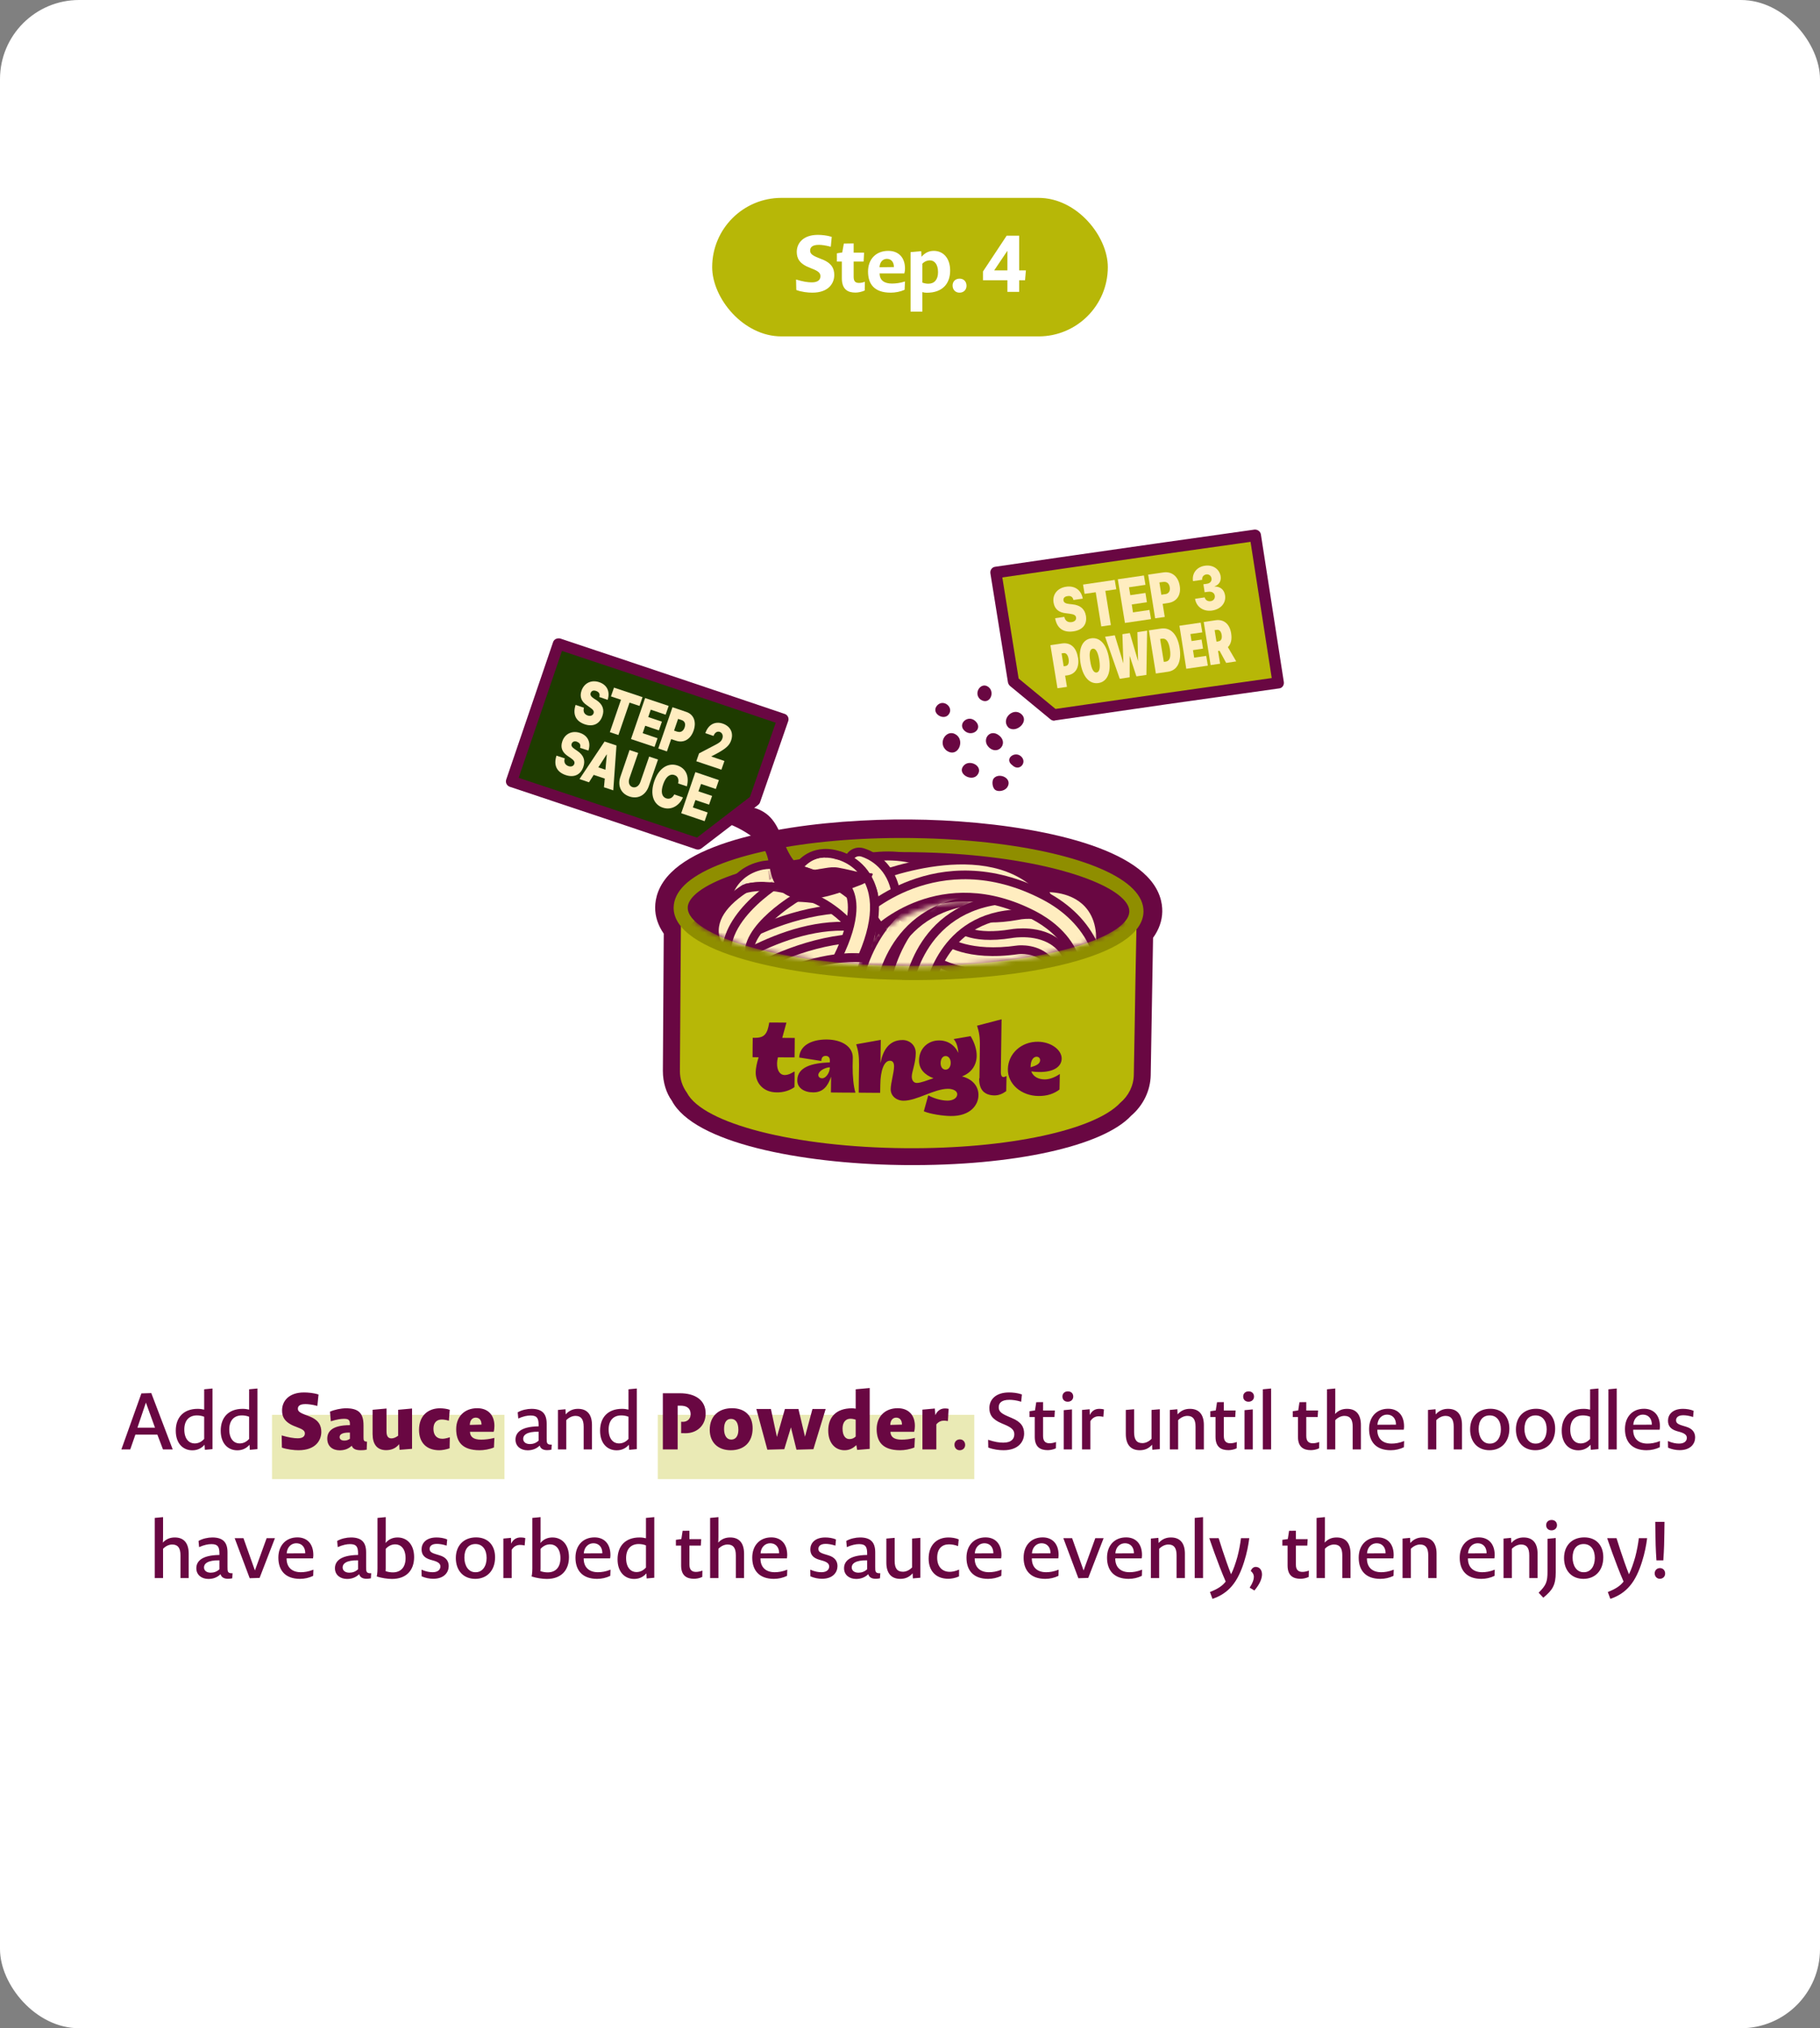 <?xml version="1.0" encoding="UTF-8"?> <svg xmlns="http://www.w3.org/2000/svg" width="368" height="410" viewBox="0 0 368 410" fill="none"><rect x="0" y="0" width="368" height="410" fill="#808080" stroke="none"/><rect width="368" height="410" rx="16" fill="white"></rect><rect x="55" y="286" width="47" height="13" fill="#B7B707" fill-opacity="0.3"></rect><rect x="133" y="286" width="64" height="13" fill="#B7B707" fill-opacity="0.3"></rect><rect x="144" y="40" width="80" height="28" rx="14" fill="#B7B707"></rect><path d="M168.687 55.592C168.687 57.144 167.663 59.16 164.239 59.16C163.359 59.16 162.031 59.016 161.007 58.616L160.959 56.504C162.383 56.936 163.343 57.08 164.143 57.08C165.503 57.08 165.887 56.456 165.887 55.848C165.887 55.352 165.695 54.952 164.591 54.472L163.839 54.168C161.599 53.32 161.103 52.2 161.103 50.888C161.119 49.144 162.415 47.48 165.359 47.48C166.143 47.48 167.215 47.576 168.175 47.88L167.983 49.88C166.927 49.592 166.127 49.496 165.567 49.496C164.239 49.496 163.807 50.008 163.807 50.632C163.807 51.16 164.031 51.544 165.343 52.072L166.095 52.376C168.207 53.16 168.687 54.328 168.687 55.592ZM174.845 58.728C174.221 59 173.517 59.144 172.973 59.144C171.501 59.144 170.221 58.584 170.221 56.232V52.872H169.213V51.208L170.301 51.032L170.621 49.24L172.605 49.208V51.064H174.717L174.621 52.872H172.605V55.976C172.605 56.92 173.021 57.192 173.677 57.192C173.965 57.192 174.317 57.16 174.877 56.968L174.845 58.728ZM182.908 58.584C182.044 58.968 181.004 59.16 180.108 59.16C176.716 59.16 175.516 57.368 175.516 54.888C175.516 52.424 177.084 50.712 179.612 50.712C181.676 50.712 182.988 52.04 182.988 54.28C182.988 54.552 182.956 54.904 182.86 55.272H177.852C177.868 56.6 178.716 57.32 180.348 57.32C181.1 57.32 181.932 57.224 182.988 56.904L182.908 58.584ZM180.748 53.992C180.748 52.92 180.156 52.328 179.324 52.328C178.572 52.328 177.9 52.888 177.836 54.024L180.748 53.992ZM192.117 54.696C192.117 57.336 190.581 59.176 187.381 59.176C187.061 59.176 186.757 59.128 186.501 59.048V63H184.117V50.968L186.261 50.776L186.325 51.912C187.125 51 187.925 50.712 188.821 50.712C190.677 50.712 192.117 52.136 192.117 54.696ZM189.669 55.032C189.669 53.32 188.869 52.632 188.021 52.632C187.509 52.632 186.981 52.808 186.501 53.304V57.128C186.917 57.288 187.349 57.352 187.717 57.352C188.933 57.352 189.669 56.504 189.669 55.032ZM195.428 57.768C195.428 58.568 194.868 59.16 194.004 59.16C193.172 59.16 192.612 58.552 192.612 57.72C192.612 56.92 193.156 56.328 194.036 56.328C194.868 56.328 195.428 56.92 195.428 57.768ZM207.259 56.648H206.075V59H203.691V56.648H198.763V54.872L203.547 47.64H206.075V54.664H207.435L207.259 56.648ZM201.019 54.664H203.691V50.696L201.019 54.664Z" fill="white"></path><rect width="180" height="180" transform="translate(94 78)" fill="white"></rect><path d="M214.509 113.806C209.243 114.578 206.629 114.952 201.363 115.724C202.783 124.543 203.493 128.952 204.914 137.771C208.191 140.462 209.841 141.816 213.1 144.528C231.22 141.883 240.293 140.599 258.442 138.051C256.59 126.108 255.675 120.146 253.803 108.205C238.075 110.414 230.21 111.519 214.489 113.808L214.509 113.806Z" fill="#B7B707"></path><path d="M213.23 145.68C212.936 145.704 212.65 145.607 212.416 145.424L204.23 138.669C204.015 138.485 203.873 138.235 203.806 137.939L200.255 115.897C200.208 115.6 200.276 115.272 200.451 115.036C200.625 114.781 200.887 114.619 201.199 114.573L214.343 112.656C230.064 110.387 237.926 109.263 253.653 107.054C254.241 107.006 254.851 107.399 254.951 108.035L259.586 137.854C259.634 138.152 259.564 138.459 259.39 138.715C259.217 138.97 258.936 139.134 258.641 139.158C240.495 141.705 231.442 142.987 213.305 145.634L213.246 145.638L213.23 145.68ZM205.967 137.159L213.423 143.31C230.84 140.783 239.891 139.481 257.14 137.068L252.857 109.533C237.872 111.641 230.009 112.745 214.68 114.982L202.666 116.727L205.968 137.179L205.967 137.159Z" fill="#690742"></path><path d="M215.854 120.502C215.214 120.594 214.971 120.934 215.031 121.369C215.094 121.824 215.485 122.013 216.2 122.094C216.458 122.113 216.577 122.123 216.836 122.162C218.484 122.328 219.348 123.158 219.573 124.5C219.852 126.218 218.897 127.356 217.034 127.628C215.133 127.903 213.722 127.118 213.343 124.968C214.101 124.866 214.468 124.796 215.206 124.696C215.36 125.504 215.924 125.858 216.682 125.756C217.341 125.662 217.659 125.276 217.575 124.803C217.517 124.388 217.163 124.176 216.307 124.066C216.008 124.03 215.849 124.003 215.55 123.968C214.181 123.839 213.256 123.195 213.028 121.813C212.754 120.155 213.833 118.866 215.558 118.605C217.343 118.34 218.632 119.295 218.931 121.011C218.173 121.113 217.806 121.183 217.049 121.285C216.915 120.695 216.532 120.387 215.874 120.5L215.854 120.502Z" fill="#FFEDC0"></path><path d="M218.988 118.17C221.55 117.801 222.829 117.596 225.391 117.227C225.52 117.977 225.575 118.353 225.707 119.123C224.814 119.256 224.367 119.312 223.494 119.443C223.95 122.208 224.178 123.59 224.615 126.356C223.84 126.479 223.451 126.531 222.674 126.634C222.218 123.87 221.99 122.488 221.553 119.722C220.66 119.854 220.213 119.911 219.301 120.045C219.172 119.296 219.115 118.9 218.986 118.15L218.988 118.17Z" fill="#FFEDC0"></path><path d="M226.022 117.1C228.135 116.788 229.182 116.642 231.295 116.33C231.424 117.079 231.479 117.455 231.61 118.224C230.272 118.413 229.613 118.507 228.276 118.716C228.375 119.348 228.426 119.684 228.544 120.314C229.765 120.135 230.386 120.044 231.607 119.864C231.736 120.614 231.791 120.989 231.901 121.74C230.68 121.92 230.059 122.011 228.838 122.19C228.937 122.822 228.986 123.138 229.086 123.79C230.425 123.601 231.084 123.507 232.42 123.298C232.55 124.048 232.604 124.423 232.732 125.153C230.619 125.465 229.571 125.611 227.459 125.923C226.891 122.389 226.609 120.632 226.024 117.12L226.022 117.1Z" fill="#FFEDC0"></path><path d="M232.154 116.163C233.415 115.98 234.036 115.89 235.297 115.707C236.967 115.491 238.246 116.547 238.54 118.423C238.854 120.298 237.917 121.635 236.231 121.892C235.765 121.95 235.552 121.988 235.087 122.066C235.264 123.111 235.353 123.644 235.512 124.711C234.736 124.815 234.349 124.886 233.572 124.99C233.005 121.455 232.722 119.698 232.154 116.163ZM235.574 120.125C236.311 120.025 236.653 119.477 236.522 118.708C236.389 117.918 235.921 117.536 235.183 117.637C234.871 117.662 234.736 117.693 234.426 117.738C234.577 118.726 234.665 119.239 234.816 120.227C235.127 120.182 235.262 120.151 235.572 120.106L235.574 120.125Z" fill="#FFEDC0"></path><path d="M241.655 121.04C242.432 120.936 242.818 120.865 243.595 120.761C243.704 121.293 244.206 121.612 244.807 121.523C245.369 121.437 245.718 120.968 245.627 120.416C245.534 119.843 245.013 119.525 244.314 119.622C244.021 119.646 243.867 119.679 243.576 119.723C243.476 119.071 243.426 118.755 243.326 118.103C243.618 118.079 243.773 118.046 244.064 118.002C244.684 117.912 245.055 117.461 244.964 116.909C244.874 116.376 244.451 116.05 243.926 116.113C243.363 116.199 242.993 116.649 243.084 117.202C242.346 117.302 241.958 117.354 241.222 117.474C240.974 115.874 241.994 114.59 243.643 114.356C245.253 114.124 246.577 115.037 246.813 116.498C246.964 117.486 246.446 118.248 245.587 118.518C245.587 118.518 245.588 118.538 245.59 118.558C246.809 118.559 247.522 119.241 247.703 120.326C247.946 121.867 246.867 123.155 245.064 123.422C243.336 123.663 241.909 122.699 241.637 121.061L241.655 121.04Z" fill="#FFEDC0"></path><path d="M217.965 132.887C218.288 134.86 217.535 136.261 215.831 136.52C215.656 136.535 215.559 136.543 215.366 136.578C215.51 137.486 215.591 137.94 215.735 138.848C214.981 138.969 214.593 139.021 213.817 139.124C213.254 135.631 212.973 133.895 212.392 130.423C213.342 130.285 213.806 130.208 214.755 130.07C216.383 129.837 217.612 130.797 217.944 132.869L217.965 132.887ZM215.477 134.63C215.961 134.55 216.21 134.07 216.07 133.202C215.937 132.413 215.579 131.942 215.056 132.025C214.901 132.038 214.803 132.046 214.649 132.078C214.826 133.124 214.893 133.638 215.07 134.683C215.226 134.67 215.323 134.662 215.477 134.63Z" fill="#FFEDC0"></path><path d="M218.472 133.992C218.013 131.19 218.819 129.304 220.621 129.037C222.366 128.775 223.777 130.199 224.247 133.121C224.707 135.924 223.901 137.81 222.098 138.077C220.354 138.339 218.943 136.914 218.472 133.992ZM222.271 133.422C221.999 131.785 221.537 131.042 220.955 131.13C220.374 131.217 220.173 132.014 220.447 133.671C220.693 135.251 221.14 136.035 221.741 135.946C222.303 135.86 222.523 135.062 222.271 133.422Z" fill="#FFEDC0"></path><path d="M229.982 127.788C230.759 127.665 231.148 127.613 231.944 127.488C231.887 131.079 231.858 132.865 231.799 136.436C230.983 136.562 230.574 136.616 229.776 136.721C229.226 135.063 228.97 134.222 228.42 132.564C228.426 134.306 228.408 135.169 228.414 136.912C227.618 137.037 227.209 137.091 226.413 137.216C225.227 133.826 224.633 132.111 223.447 128.721C224.243 128.596 224.633 128.545 225.41 128.421C226.115 130.688 226.46 131.842 227.146 134.11C227.063 131.753 227.029 130.553 226.946 128.196C227.548 128.107 227.84 128.063 228.442 127.974C229.111 130.263 229.454 131.398 230.12 133.667C230.074 131.287 230.042 130.107 229.978 127.748L229.982 127.788Z" fill="#FFEDC0"></path><path d="M233.711 136.129C233.148 132.635 232.867 130.898 232.305 127.423C233.294 127.282 233.778 127.203 234.767 127.062C236.707 126.784 238.081 128.232 238.514 130.957C238.95 133.721 238.096 135.511 236.156 135.79C235.167 135.93 234.683 136.01 233.694 136.151L233.711 136.129ZM235.301 133.799C235.477 133.785 235.574 133.777 235.748 133.743C236.503 133.621 236.801 132.817 236.555 131.237C236.31 129.676 235.775 129 235.018 129.102C234.842 129.116 234.745 129.124 234.573 129.178C234.865 131.035 235.011 131.963 235.321 133.798L235.301 133.799Z" fill="#FFEDC0"></path><path d="M241.438 132.945C242.426 132.804 242.909 132.725 243.896 132.584C244.029 133.373 244.086 133.768 244.219 134.557C242.477 134.819 241.605 134.93 239.863 135.192C239.3 131.7 239.02 129.964 238.479 126.491C240.203 126.25 241.054 126.12 242.776 125.86C242.909 126.648 242.965 127.044 243.098 127.832C242.149 127.97 241.664 128.029 240.696 128.168C240.789 128.74 240.835 129.017 240.927 129.589C241.74 129.462 242.147 129.409 242.959 129.283C243.086 130.012 243.141 130.387 243.249 131.118C242.437 131.244 242.029 131.298 241.217 131.424C241.314 132.036 241.361 132.332 241.458 132.943L241.438 132.945Z" fill="#FFEDC0"></path><path d="M247.926 134.006C247.402 133.029 247.12 132.532 246.596 131.555C246.459 131.566 246.401 131.571 246.284 131.58C246.439 132.608 246.526 133.121 246.703 134.166C245.927 134.27 245.56 134.34 244.783 134.443C244.22 130.949 243.958 129.21 243.397 125.736C244.366 125.597 244.85 125.517 245.8 125.379C247.429 125.147 248.638 126.088 248.941 128.063C249.131 129.248 248.906 130.206 248.276 130.818C248.953 131.963 249.282 132.536 249.961 133.7C249.148 133.827 248.74 133.88 247.926 134.006ZM245.596 127.396C245.742 128.324 245.826 128.798 245.97 129.706C246.146 129.692 246.224 129.685 246.396 129.631C246.881 129.571 247.135 129.131 247.023 128.36C246.917 127.648 246.545 127.239 246.041 127.32C245.866 127.334 245.788 127.341 245.614 127.375L245.596 127.396Z" fill="#FFEDC0"></path><path d="M191.396 151.733C193.591 153.277 195.128 149.927 193.447 148.601C191.512 147.096 189.411 150.112 191.396 151.733Z" fill="#690742"></path><path d="M203.917 147.092C205.53 148.304 208.177 145.822 206.52 144.353C204.822 142.867 202.281 145.42 203.917 147.092Z" fill="#690742"></path><path d="M200.04 151.154C201.864 152.729 203.936 150.235 202.057 148.705C200.134 147.118 198.318 149.611 200.04 151.154Z" fill="#690742"></path><path d="M194.86 154.756C193.379 156.421 196.519 158.132 197.642 156.636C198.924 154.946 196.111 153.37 194.86 154.756Z" fill="#690742"></path><path d="M203.573 159.282C204.957 157.425 202.106 156.052 200.961 157.309C200.497 157.828 200.623 159.161 201.18 159.637C201.757 160.112 203.003 159.93 203.553 159.284L203.573 159.282Z" fill="#690742"></path><path d="M197.237 145.783C195.701 144.344 193.504 146.368 195.054 147.746C196.559 149.068 198.843 147.337 197.237 145.783Z" fill="#690742"></path><path d="M198.168 141.341C200.035 142.752 201.331 139.982 199.846 138.861C198.383 137.758 196.766 140.053 198.168 141.341Z" fill="#690742"></path><path d="M189.47 142.625C188.191 144.133 190.73 145.751 191.792 144.461C192.961 143.043 190.773 141.175 189.47 142.625Z" fill="#690742"></path><path d="M204.715 154.708C206.145 156.075 207.81 154.055 206.416 152.864C205.129 151.766 202.957 153.427 204.715 154.708Z" fill="#690742"></path><path d="M231.569 184.237C231.752 174.741 207.143 169.257 183.896 169.066C160.689 168.877 135.956 173.916 135.892 183.433C135.863 184.933 136.549 186.307 137.652 187.588C137.568 199.159 137.536 204.944 137.452 216.515C137.44 218.154 137.965 219.663 138.871 220.921C142.115 227.134 160.603 231.929 183.019 232.126C203.852 232.298 221.379 228.428 226.471 222.96C228.1 221.583 229.167 219.586 229.211 217.316C229.36 209.557 229.415 205.668 229.545 197.909C229.568 196.705 229.58 196.113 229.603 194.909C229.653 192.303 229.678 190.98 229.728 188.374C230.861 187.109 231.56 185.757 231.569 184.256L231.569 184.237Z" fill="#690742"></path><path d="M181.846 235.501C161.986 235.186 140.339 231.072 135.835 222.49C134.736 220.992 134.026 218.789 134.031 216.479L134.209 188.739C133.054 187.062 132.455 185.275 132.471 183.419C132.485 181.643 133.051 178.966 135.734 176.343C144.002 168.22 166.869 165.521 183.962 165.654C200.976 165.765 223.849 168.892 231.921 177.155C234.541 179.822 235.043 182.516 235.009 184.292C234.974 186.128 234.346 187.915 233.146 189.574L232.672 217.33C232.612 220.448 231.169 223.447 228.714 225.54C223.016 231.69 204.953 235.709 183.013 235.519C182.637 235.513 182.261 235.507 181.885 235.501L181.846 235.501ZM184.978 172.502L183.87 172.484C164.066 172.329 145.832 175.989 140.527 181.197C139.317 182.383 139.322 183.172 139.317 183.429C139.307 183.962 139.631 184.599 140.25 185.32L141.102 186.301L140.896 216.509C140.876 217.575 141.315 218.411 141.681 218.91C143.915 223.112 159.348 228.313 183.085 228.688C204.59 228.871 220.223 224.656 224.001 220.608C225.249 219.503 225.805 218.406 225.827 217.241L226.349 187.018L227.219 186.064C227.845 185.364 228.174 184.737 228.185 184.184C228.19 183.928 228.205 183.138 227.021 181.934C221.937 176.72 204.383 172.809 185.017 172.502L184.978 172.502Z" fill="#690742"></path><path d="M137.702 183.212C137.623 196.53 137.574 203.188 137.475 216.486C137.463 218.126 137.988 219.636 138.894 220.896C142.139 227.112 160.63 231.91 183.05 232.105C203.887 232.276 221.418 228.403 226.511 222.93C228.141 221.553 229.209 219.554 229.253 217.282C229.403 209.518 229.458 205.626 229.588 197.862C229.611 196.657 229.623 196.064 229.646 194.859C229.702 191.975 229.73 190.513 229.786 187.629C229.793 187.253 229.796 187.076 229.804 186.7C229.825 185.614 229.835 185.08 229.856 183.994C211.377 208.246 141.057 195.003 137.722 183.212L137.702 183.212Z" fill="#B7B707"></path><path d="M182.376 198.078C159.732 197.72 136.131 192.534 136.207 183.463C136.238 181.879 136.94 180.365 138.373 178.942C144.367 173.055 162.658 169.205 183.88 169.401C184.295 169.408 184.711 169.415 185.127 169.421C205.811 169.748 223.414 173.849 229.141 179.743C230.539 181.171 231.242 182.708 231.212 184.292C231.033 193.539 206.528 198.301 183.544 198.116C183.168 198.11 182.772 198.104 182.396 198.098L182.376 198.078ZM185.072 172.272C184.676 172.266 184.26 172.26 183.844 172.253C161.316 172.055 144.935 176.491 140.373 180.994C139.505 181.852 139.053 182.696 139.058 183.489C139.014 188.856 157.247 195.165 183.56 195.244C209.83 195.461 228.258 189.632 228.342 184.246C228.357 183.454 227.938 182.596 227.083 181.731C222.715 177.245 206.944 172.618 185.052 172.272L185.072 172.272Z" fill="#8F8E00"></path><mask id="mask0_1797_314366" style="mask-type:luminance" maskUnits="userSpaceOnUse" x="138" y="169" width="91" height="27"><path d="M228.66 183.178C228.531 189.967 208.979 195.594 183.577 195.386C158.156 195.157 138.466 189.259 138.517 182.45C138.567 175.66 158.399 168.869 183.899 169.099C209.4 169.329 228.81 176.39 228.68 183.179L228.66 183.178Z" fill="white"></path></mask><g mask="url(#mask0_1797_314366)"><path d="M232.513 195.588C232.301 206.696 210.556 215.404 183.913 215.157C157.27 214.929 135.725 205.867 135.78 194.737C135.853 183.628 157.604 174.663 184.385 174.892C211.147 175.121 232.706 184.461 232.514 195.568L232.513 195.588Z" fill="#690742"></path><path d="M162.45 180.96C162.094 180.954 161.739 180.889 161.405 180.746C159.814 180.148 158.996 178.418 159.561 176.808C159.685 176.494 160.789 173.63 163.763 172.276C165.16 171.647 167.485 171.132 170.55 172.326C172.16 172.963 172.957 174.772 172.313 176.381C171.669 177.989 169.853 178.789 168.242 178.151C167.613 177.924 166.121 177.328 165.437 178.955C164.918 180.19 163.716 180.961 162.431 180.94L162.45 180.96Z" fill="#690742"></path><path d="M162.502 179.245C162.344 179.242 162.205 179.22 162.048 179.159C161.341 178.891 160.98 178.115 161.231 177.408C161.315 177.153 162.188 174.935 164.484 173.886C166.081 173.161 167.902 173.191 169.905 173.973C170.612 174.261 170.953 175.056 170.683 175.762C170.392 176.469 169.594 176.791 168.887 176.543C167.61 176.029 166.502 175.992 165.624 176.372C164.347 176.944 163.806 178.318 163.806 178.338C163.597 178.907 163.056 179.234 162.482 179.225L162.502 179.245Z" fill="#FFEDC0"></path><path d="M177.18 193.735C176.092 193.718 175.034 193.128 174.48 192.112C173.16 189.701 171.07 187.16 169.043 185.488C168.205 184.804 167.307 184.137 166.348 183.569C164.195 182.271 161.72 181.303 158.803 180.604C157.562 180.308 156.162 180.029 155.129 180.229C154.453 180.357 153.814 180.662 153.311 181.089C152.325 181.922 151.924 183.258 152.275 184.587C152.718 186.253 151.716 187.975 150.045 188.422C148.373 188.889 146.65 187.874 146.207 186.208C145.227 182.539 146.408 178.746 149.244 176.343C150.572 175.219 152.19 174.455 153.938 174.108C156.183 173.67 158.372 174.1 160.244 174.545C163.811 175.373 166.876 176.587 169.616 178.23C170.83 178.961 171.981 179.809 173.053 180.695C175.684 182.87 178.277 186.032 179.98 189.12C180.822 190.634 180.251 192.541 178.731 193.385C178.231 193.653 177.694 193.783 177.16 193.774L177.18 193.735Z" fill="#690742"></path><path d="M177.215 191.961C176.74 191.953 176.29 191.709 176.06 191.271C174.626 188.64 172.42 185.958 170.198 184.125C169.223 183.319 168.247 182.632 167.288 182.044C164.959 180.643 162.325 179.614 159.212 178.872C157.714 178.532 156.136 178.21 154.785 178.465C153.792 178.667 152.893 179.087 152.149 179.707C150.64 180.986 150.027 183.031 150.544 185.014C150.728 185.728 150.298 186.472 149.582 186.658C148.846 186.844 148.122 186.417 147.918 185.703C147.123 182.707 148.072 179.622 150.386 177.644C151.473 176.713 152.811 176.083 154.262 175.79C156.169 175.426 158.122 175.813 159.817 176.215C163.206 177.001 166.095 178.153 168.659 179.695C169.735 180.345 170.809 181.113 171.881 181.999C174.357 184.034 176.775 186.996 178.382 189.925C178.746 190.583 178.493 191.408 177.853 191.754C177.633 191.869 177.414 191.924 177.176 191.921L177.215 191.961Z" fill="#FFEDC0"></path><path d="M159.685 205.708C158.181 205.684 156.876 204.577 156.648 203.053C156.384 201.331 157.562 199.731 159.289 199.482C175.903 196.905 183.286 192.719 186.551 189.632C188.163 188.098 188.799 185.877 188.248 183.637C187.679 181.318 185.97 179.573 183.726 178.945C167.423 174.518 146.467 198.29 146.245 198.523C145.092 199.828 143.11 199.974 141.806 198.827C140.501 197.681 140.361 195.724 141.494 194.42C142.465 193.31 165.283 167.376 185.365 172.89C189.776 174.086 193.192 177.615 194.314 182.095C195.417 186.536 194.123 191.056 190.818 194.162C185.135 199.541 174.829 203.403 160.2 205.657C160.021 205.694 159.843 205.691 159.665 205.688L159.685 205.708Z" fill="#690742"></path><path d="M159.718 203.914C159.066 203.904 158.501 203.421 158.414 202.768C158.309 202.036 158.818 201.333 159.552 201.226C173.268 199.116 182.756 195.634 187.774 190.916C189.87 188.935 190.696 186.066 189.979 183.211C189.243 180.257 187.089 178.031 184.194 177.254C166.809 172.454 145.103 197.125 144.88 197.378C144.394 197.943 143.522 198.008 142.978 197.505C142.413 197.022 142.35 196.172 142.855 195.608C143.786 194.536 165.916 169.458 184.917 174.639C188.756 175.688 191.63 178.636 192.604 182.562C193.561 186.368 192.458 190.241 189.617 192.881C184.195 198.007 174.209 201.698 159.956 203.898C159.877 203.897 159.798 203.915 159.718 203.914Z" fill="#FFEDC0"></path><path d="M173.769 188.138C173.373 188.131 172.98 187.947 172.709 187.626C167.643 181.189 153.017 184.954 152.878 184.991C152.141 185.197 151.377 184.75 151.193 184.014C151.009 183.279 151.439 182.533 152.176 182.327C152.853 182.14 168.713 178.059 174.881 185.899C175.344 186.5 175.249 187.369 174.646 187.835C174.384 188.048 174.066 188.142 173.769 188.138Z" fill="#FFEDC0"></path><path d="M170.273 190.817C169.798 190.81 169.305 190.683 168.855 190.438C161.308 186.419 151.14 190.055 151.04 190.093C149.405 190.68 147.599 189.86 147.016 188.228C146.433 186.596 147.26 184.789 148.895 184.202C149.413 184.012 161.834 179.561 171.831 184.886C173.36 185.702 173.938 187.591 173.117 189.121C172.542 190.2 171.422 190.816 170.293 190.798L170.273 190.817Z" fill="#690742"></path><path d="M173.734 189.893C172.823 189.878 171.92 189.469 171.321 188.708C167.725 184.161 156.844 185.767 153.322 186.699C151.63 187.146 149.927 186.15 149.484 184.462C149.04 182.794 150.043 181.07 151.715 180.622C153.506 180.137 169.48 176.201 176.246 184.812C177.309 186.174 177.073 188.147 175.707 189.213C175.124 189.678 174.407 189.904 173.714 189.893L173.734 189.893Z" fill="#690742"></path><path d="M170.273 190.817C169.798 190.81 169.305 190.683 168.855 190.438C161.308 186.419 151.14 190.055 151.04 190.093C149.405 190.68 147.599 189.86 147.016 188.228C146.433 186.596 147.26 184.789 148.895 184.202C149.413 184.012 161.834 179.561 171.831 184.886C173.36 185.702 173.938 187.591 173.117 189.121C172.542 190.2 171.422 190.816 170.293 190.798L170.273 190.817Z" fill="#FFEDC0"></path><path d="M219.992 195.96C219.834 195.957 219.656 195.954 219.498 195.912C217.783 195.609 216.666 193.992 216.956 192.28C217.308 190.372 217.437 187.789 216.119 186.327C214.781 184.865 212.191 184.765 211.28 184.809C205.438 185.071 201.422 184 199.172 181.635C197.659 180.052 197.239 178.19 197.361 176.969C197.512 175.255 198.981 173.976 200.779 174.123C202.398 174.268 203.6 175.589 203.63 177.168C203.859 177.586 205.518 178.777 210.885 178.548C211.341 178.496 217.048 178.055 220.732 182.021C223.214 184.685 224.032 188.507 223.149 193.327C222.882 194.862 221.516 195.945 219.993 195.92L219.992 195.96Z" fill="#690742"></path><path d="M220.026 194.184C220.026 194.184 219.888 194.182 219.809 194.161C219.079 194.031 218.578 193.332 218.711 192.604C219.309 189.24 218.882 186.726 217.408 185.124C215.178 182.72 211.155 183.07 211.116 183.05C205.888 183.262 202.343 182.396 200.441 180.412C198.986 178.889 199.095 177.312 199.098 177.134C199.172 176.385 199.835 175.883 200.566 175.914C201.297 175.985 201.839 176.606 201.786 177.335C201.785 177.394 201.813 177.987 202.454 178.628C203.231 179.371 205.345 180.589 210.909 180.363C211.048 180.365 216.202 179.875 219.363 183.261C221.438 185.505 222.107 188.791 221.334 193.061C221.222 193.71 220.639 194.194 219.987 194.184L220.026 194.184Z" fill="#FFEDC0"></path><path d="M141.184 200.886C140.273 200.871 139.39 200.481 138.79 199.721C137.707 198.379 137.923 196.405 139.27 195.32C140.175 194.583 161.803 177.513 182.441 184.387C184.094 184.927 184.971 186.701 184.405 188.352C183.839 190.004 182.08 190.885 180.427 190.325C162.977 184.51 143.378 200.031 143.197 200.187C142.593 200.671 141.876 200.897 141.184 200.886Z" fill="#690742"></path><path d="M141.216 199.111C140.82 199.104 140.447 198.94 140.176 198.6C139.712 198.018 139.807 197.17 140.39 196.704C141.275 195.987 162.141 179.509 181.876 186.075C182.584 186.304 182.965 187.082 182.734 187.79C182.503 188.498 181.723 188.881 181.015 188.652C162.658 182.524 142.294 198.653 142.092 198.828C141.831 199.041 141.532 199.135 141.215 199.13L141.216 199.111Z" fill="#FFEDC0"></path><path d="M144.92 202.456C143.732 202.437 142.597 201.747 142.105 200.573C141.612 199.438 141.855 198.078 142.704 197.163C144.2 195.547 162.706 182.245 177.908 187.608C179.54 188.187 180.397 189.98 179.812 191.611C179.226 193.242 177.448 194.103 175.796 193.523C163.761 189.259 148.259 200.711 147.174 201.543C146.892 201.815 146.551 202.047 146.152 202.199C145.753 202.351 145.336 202.443 144.92 202.436L144.92 202.456Z" fill="#690742"></path><path d="M144.953 200.661C144.438 200.653 143.949 200.348 143.741 199.851C143.532 199.353 143.642 198.762 144.006 198.372C145.239 197.047 163.104 184.263 177.323 189.296C178.031 189.544 178.392 190.321 178.141 191.029C177.89 191.737 177.111 192.1 176.403 191.851C163.285 187.212 146.795 199.583 145.97 200.242C145.849 200.379 145.688 200.495 145.489 200.571C145.309 200.647 145.13 200.684 144.952 200.681L144.953 200.661Z" fill="#FFEDC0"></path><path d="M144.29 206.81C143.379 206.796 142.496 206.386 141.896 205.645C140.813 204.303 141.029 202.33 142.376 201.244C143.281 200.508 164.889 183.437 185.527 190.331C187.16 190.871 188.056 192.645 187.49 194.297C186.924 195.948 185.165 196.829 183.513 196.269C166.161 190.476 146.503 205.956 146.303 206.111C145.7 206.576 144.982 206.822 144.29 206.81Z" fill="#690742"></path><path d="M144.322 205.035C143.926 205.029 143.553 204.865 143.282 204.524C142.818 203.943 142.913 203.094 143.497 202.629C144.381 201.911 165.247 185.434 184.962 192.019C185.67 192.248 186.051 193.026 185.82 193.734C185.589 194.442 184.809 194.826 184.101 194.597C165.783 188.488 145.4 204.578 145.199 204.753C144.937 204.966 144.638 205.06 144.322 205.055L144.322 205.035Z" fill="#FFEDC0"></path><path d="M210.175 207.234C210.017 207.231 209.859 207.229 209.681 207.186C207.965 206.882 206.828 205.264 207.138 203.551C207.36 202.25 207.216 201.517 206.983 201.276C206.711 200.976 205.922 200.845 205.446 200.876C193.06 202.693 187.345 198.256 186.721 197.752C185.396 196.644 185.216 194.666 186.33 193.341C187.423 192.035 189.367 191.829 190.713 192.897C190.869 193.018 195.146 196.05 204.754 194.643C205.309 194.573 209.096 194.278 211.598 196.985C212.781 198.248 214.043 200.599 213.333 204.618C213.066 206.154 211.699 207.238 210.176 207.214L210.175 207.234Z" fill="#690742"></path><path d="M210.21 205.478C210.21 205.478 210.071 205.476 209.992 205.475C209.242 205.344 208.741 204.625 208.874 203.876C209.184 202.142 208.991 200.874 208.293 200.112C207.264 199.009 205.341 199.156 205.322 199.155C193.391 200.881 188.087 196.627 187.853 196.425C187.268 195.942 187.186 195.071 187.672 194.486C188.159 193.901 189.031 193.836 189.616 194.299C189.713 194.38 194.396 197.973 204.998 196.403C205.196 196.387 208.33 196.081 210.309 198.208C211.628 199.632 212.064 201.694 211.598 204.335C211.486 205.005 210.883 205.489 210.21 205.478Z" fill="#FFEDC0"></path><path d="M216.661 197.753C215.236 197.731 213.988 196.742 213.658 195.315C212.418 189.742 208.055 190.147 206.725 190.382C195.859 192.342 191.232 188.929 190.744 188.546C189.399 187.457 189.199 185.478 190.274 184.132C191.349 182.806 193.273 182.58 194.62 183.589C194.815 183.731 197.947 185.599 205.555 184.219C210.126 183.264 217.774 185.027 219.782 193.931C220.166 195.616 219.084 197.298 217.394 197.686C217.156 197.742 216.898 197.777 216.64 197.773L216.661 197.753Z" fill="#690742"></path><path d="M216.715 195.998C216.102 195.988 215.536 195.564 215.389 194.929C213.711 187.39 207.157 188.491 206.401 188.657C196.13 190.509 192.034 187.3 191.858 187.178C191.273 186.695 191.17 185.843 191.657 185.238C192.124 184.632 192.997 184.548 193.582 185.012C193.66 185.072 197.118 187.52 205.879 185.94C209.258 185.223 216.212 186.046 218.074 194.32C218.238 195.054 217.768 195.797 217.033 195.964C216.914 195.981 216.814 196 216.715 195.998Z" fill="#FFEDC0"></path><path d="M214.466 200.866C212.784 200.84 211.404 199.494 211.397 197.795C211.356 195.76 210.597 195.115 210.343 194.914C208.979 193.786 206.304 193.921 205.47 194.046C193.696 195.931 189.922 191.387 189.287 190.448C188.305 189.03 188.679 187.06 190.102 186.095C191.486 185.15 193.361 185.436 194.366 186.756C194.579 186.957 196.954 189.089 204.46 187.846C205.016 187.756 210.516 186.896 214.336 190.039C215.817 191.268 217.613 193.588 217.674 197.658C217.701 199.397 216.308 200.817 214.585 200.849L214.466 200.847L214.466 200.866Z" fill="#690742"></path><path d="M214.501 199.111C213.768 199.1 213.166 198.517 213.14 197.765C213.118 195.848 212.55 194.475 211.439 193.548C209.139 191.654 205.207 192.302 205.147 192.321C194.225 194.083 191.037 189.941 190.71 189.462C190.286 188.842 190.441 187.975 191.063 187.55C191.685 187.126 192.533 187.278 192.957 187.877C193.054 187.997 195.649 191.062 204.684 189.606C204.863 189.57 209.888 188.721 213.162 191.422C214.917 192.853 215.826 194.982 215.873 197.71C215.879 198.461 215.273 199.104 214.52 199.112L214.481 199.111L214.501 199.111Z" fill="#FFEDC0"></path><path d="M211.108 203.724C210.95 203.721 210.791 203.719 210.614 203.677C208.898 203.373 207.761 201.754 208.07 200.041C208.293 198.741 208.149 198.007 207.916 197.767C207.644 197.466 206.835 197.354 206.379 197.367C193.974 199.143 188.257 194.765 187.654 194.242C186.329 193.135 186.149 191.156 187.263 189.831C188.356 188.525 190.32 188.319 191.646 189.388C191.821 189.509 196.079 192.52 205.686 191.133C206.242 191.063 210.028 190.788 212.53 193.475C213.714 194.738 214.975 197.109 214.266 201.108C213.999 202.644 212.632 203.729 211.108 203.704L211.108 203.724Z" fill="#690742"></path><path d="M211.143 201.968C211.143 201.968 211.004 201.966 210.925 201.965C210.175 201.834 209.674 201.115 209.807 200.366C210.117 198.632 209.924 197.344 209.226 196.582C208.198 195.459 206.275 195.626 206.255 195.625C194.304 197.351 189.001 193.077 188.787 192.895C188.202 192.412 188.12 191.541 188.606 190.956C189.092 190.371 189.945 190.286 190.549 190.77C190.647 190.85 195.33 194.423 205.931 192.873C206.13 192.837 209.263 192.551 211.242 194.678C212.561 196.102 212.997 198.164 212.531 200.805C212.419 201.475 211.816 201.959 211.143 201.948L211.143 201.968Z" fill="#FFEDC0"></path><path d="M185.625 202.74C185.467 202.737 185.309 202.734 185.132 202.692C183.416 202.388 182.28 200.772 182.589 199.06C183.831 192.036 190.528 179.06 207.003 179.324C207.3 179.328 207.597 179.333 207.893 179.338C209.633 179.425 210.97 180.887 210.878 182.602C210.786 184.317 209.315 185.714 207.596 185.588C207.359 185.585 207.121 185.581 206.884 185.577C191.576 185.332 188.892 199.516 188.781 200.126C188.515 201.661 187.149 202.744 185.626 202.72L185.625 202.74Z" fill="#690742"></path><path d="M185.659 200.984C185.659 200.984 185.52 200.982 185.441 200.98C184.692 200.85 184.191 200.151 184.324 199.384C184.347 199.187 187.824 180.792 206.95 181.098C207.227 181.102 207.504 181.107 207.801 181.111C208.552 181.143 209.153 181.784 209.119 182.534C209.084 183.303 208.458 183.983 207.669 183.852C190.151 183.237 187.158 199.153 187.026 199.842C186.914 200.511 186.311 200.994 185.639 200.984L185.659 200.984Z" fill="#FFEDC0"></path><path d="M181.281 203.079C181.182 203.077 181.083 203.076 180.984 203.074C179.266 202.889 178.03 201.35 178.22 199.636C179.103 191.719 185.878 176.656 205.232 176.336C206.854 176.322 208.391 177.688 208.418 179.405C208.444 181.142 207.053 182.56 205.331 182.591C186.748 182.905 184.551 199.619 184.459 200.328C184.27 201.943 182.882 203.124 181.28 203.098L181.281 203.079Z" fill="#690742"></path><path d="M181.314 201.324C181.314 201.324 181.235 201.323 181.175 201.322C180.425 201.25 179.884 200.571 179.958 199.803C179.962 199.586 182.599 178.458 205.239 178.072C205.93 178.142 206.632 178.666 206.637 179.416C206.643 180.166 206.037 180.807 205.285 180.815C185.099 181.162 182.776 199.335 182.682 200.103C182.609 200.812 181.986 201.335 181.294 201.324L181.314 201.324Z" fill="#FFEDC0"></path><path d="M209.494 185.179C208.623 185.165 207.758 184.795 207.158 184.073C198.656 174.04 177.558 182.866 177.338 182.941C175.741 183.628 173.894 182.886 173.211 181.292C172.529 179.697 173.277 177.849 174.874 177.162C175.912 176.723 200.444 166.429 211.949 179.993C213.072 181.317 212.896 183.294 211.567 184.42C210.964 184.925 210.226 185.171 209.474 185.159L209.494 185.179Z" fill="#690742"></path><path d="M209.529 183.424C209.152 183.418 208.76 183.253 208.508 182.932C199.153 171.862 176.894 181.215 176.654 181.33C175.975 181.637 175.149 181.306 174.846 180.608C174.542 179.909 174.874 179.102 175.573 178.796C176.572 178.356 199.949 168.545 210.622 181.142C211.106 181.725 211.03 182.596 210.446 183.082C210.184 183.315 209.846 183.409 209.529 183.404L209.529 183.424Z" fill="#FFEDC0"></path><path d="M173.946 200.462C173.433 200.453 172.903 200.307 172.434 200.043C170.951 199.172 170.435 197.252 171.312 195.768C176.697 186.551 176.27 182.011 175.517 180.107C174.707 178.063 172.961 177.523 172.883 177.482C171.254 176.983 170.28 175.273 170.746 173.644C171.211 171.996 172.848 171.017 174.498 171.438C174.969 171.563 179.229 172.755 181.229 177.577C183.418 182.815 181.901 189.985 176.679 198.909C176.087 199.924 175.011 200.479 173.906 200.461L173.946 200.462Z" fill="#690742"></path><path d="M173.981 198.687C173.745 198.684 173.529 198.621 173.314 198.499C172.651 198.114 172.431 197.283 172.818 196.619C178.34 187.169 178.202 182.023 177.109 179.345C175.941 176.508 173.47 175.799 173.372 175.777C172.646 175.569 172.207 174.832 172.398 174.106C172.589 173.38 173.327 172.939 174.053 173.128C174.21 173.17 177.898 174.155 179.595 178.242C181.556 182.944 180.069 189.601 175.158 197.997C174.893 198.446 174.435 198.695 173.942 198.687L173.981 198.687Z" fill="#FFEDC0"></path><path d="M219.904 202.676C219.666 202.672 219.41 202.648 219.173 202.585C217.499 202.163 216.482 200.448 216.91 198.776C217.337 197.123 217.095 195.302 216.222 193.313C214.513 189.493 211.154 187.128 208.664 185.823C190.377 176.286 177.827 188.787 177.705 188.923C176.474 190.168 174.494 190.195 173.27 188.99C172.026 187.785 172.005 185.79 173.216 184.565C173.377 184.409 189.177 168.602 211.581 180.26C216.422 182.787 220.015 186.42 221.952 190.738C223.433 194.041 223.788 197.266 222.997 200.316C222.633 201.752 221.329 202.699 219.904 202.676Z" fill="#690742"></path><path d="M219.939 200.921C219.84 200.919 219.721 200.917 219.623 200.876C218.894 200.687 218.433 199.948 218.625 199.2C219.159 197.154 218.884 194.937 217.84 192.589C215.922 188.31 212.231 185.702 209.487 184.255C190.022 174.104 176.582 187.542 176.441 187.697C175.916 188.242 175.045 188.248 174.5 187.726C173.956 187.203 173.953 186.334 174.478 185.789C174.619 185.633 189.512 170.756 210.76 181.825C215.249 184.169 218.571 187.503 220.356 191.463C221.666 194.389 221.989 197.219 221.304 199.895C221.134 200.525 220.572 200.931 219.939 200.921Z" fill="#FFEDC0"></path><path d="M147.796 193.945C147.045 193.933 146.279 193.644 145.676 193.122C144.471 192.037 143.208 189.788 143.637 187.034C144.268 182.941 148.254 179.277 155.775 175.827C157.351 175.103 159.217 175.784 159.938 177.373C160.659 178.943 159.952 180.806 158.376 181.51C150.835 184.96 149.957 187.451 149.849 187.903C149.784 188.237 149.898 188.456 149.995 188.575C151.278 189.74 151.32 191.674 150.149 192.937C149.523 193.617 148.666 193.959 147.777 193.944L147.796 193.945Z" fill="#690742"></path><path d="M147.751 192.169C147.435 192.164 147.121 192.04 146.868 191.819C146.149 191.177 145.034 189.502 145.392 187.299C145.932 183.876 149.673 180.563 156.516 177.418C157.213 177.113 158.019 177.402 158.342 178.098C158.665 178.774 158.353 179.597 157.654 179.921C149.915 183.446 148.358 186.281 148.114 187.658C147.892 188.956 148.707 189.758 148.726 189.778C149.27 190.3 149.293 191.168 148.788 191.712C148.506 192.003 148.127 192.155 147.752 192.149L147.751 192.169Z" fill="#FFEDC0"></path><path d="M150.025 198.968C148.958 198.951 147.921 198.382 147.347 197.387C142.567 188.91 151.919 180.501 158.196 176.855C159.695 175.991 161.603 176.495 162.484 177.988C163.345 179.481 162.834 181.385 161.354 182.269C161.234 182.346 149.954 189.225 152.823 194.299C153.664 195.812 153.133 197.716 151.615 198.559C151.115 198.847 150.559 198.976 150.025 198.968Z" fill="#690742"></path><path d="M150.06 197.213C149.585 197.205 149.135 196.961 148.887 196.523C143.744 187.41 158.455 178.753 159.075 178.388C159.734 178.024 160.58 178.235 160.963 178.891C161.346 179.548 161.112 180.392 160.473 180.777C160.333 180.853 147.479 188.436 151.304 195.202C151.686 195.858 151.433 196.702 150.774 197.066C150.554 197.201 150.316 197.256 150.079 197.252L150.06 197.213Z" fill="#FFEDC0"></path><mask id="mask1_1797_314366" style="mask-type:luminance" maskUnits="userSpaceOnUse" x="154" y="173" width="33" height="24"><path d="M154.365 173.003C155.374 177.203 155.868 179.323 156.877 183.523C165.075 188.53 169.183 191.024 177.361 196.05C180.847 193.777 182.61 192.641 186.097 190.368C178.034 183.469 173.983 180.029 165.9 173.149C161.29 173.075 158.976 173.037 154.345 173.002L154.365 173.003Z" fill="white"></path></mask><g mask="url(#mask1_1797_314366)"><path d="M177.183 193.734C176.094 193.716 175.036 193.127 174.481 192.111C173.161 189.7 171.071 187.159 169.044 185.488C168.205 184.803 167.307 184.137 166.348 183.568C164.195 182.27 161.719 181.302 158.803 180.603C157.561 180.307 156.161 180.028 155.128 180.228C154.452 180.355 153.813 180.661 153.31 181.087C152.324 181.92 151.923 183.256 152.274 184.585C152.718 186.251 151.715 187.972 150.044 188.419C148.373 188.885 146.65 187.87 146.206 186.205C145.226 182.536 146.406 178.745 149.242 176.342C150.57 175.218 152.188 174.455 153.937 174.108C156.182 173.67 158.371 174.101 160.243 174.546C163.81 175.373 166.876 176.588 169.616 178.231C170.83 178.962 171.981 179.809 173.054 180.695C175.685 182.87 178.278 186.032 179.982 189.12C180.824 190.634 180.254 192.54 178.733 193.384C178.233 193.652 177.696 193.782 177.162 193.773L177.183 193.734Z" fill="#690742"></path><path d="M177.217 191.96C176.742 191.952 176.291 191.708 176.062 191.269C174.627 188.64 172.421 185.958 170.198 184.125C169.224 183.319 168.247 182.632 167.288 182.043C164.958 180.643 162.325 179.613 159.211 178.872C157.713 178.532 156.135 178.21 154.784 178.464C153.791 178.666 152.892 179.086 152.148 179.705C150.639 180.984 150.026 183.028 150.543 185.012C150.728 185.725 150.298 186.469 149.582 186.655C148.846 186.84 148.121 186.414 147.917 185.7C147.122 182.705 148.071 179.62 150.385 177.643C151.472 176.713 152.81 176.083 154.26 175.79C156.168 175.426 158.12 175.813 159.815 176.215C163.206 177.001 166.094 178.154 168.658 179.696C169.735 180.345 170.809 181.113 171.881 181.999C174.357 184.034 176.776 186.996 178.384 189.925C178.748 190.582 178.494 191.408 177.854 191.753C177.634 191.868 177.416 191.923 177.178 191.919L177.217 191.96Z" fill="#FFEDC0"></path></g><path d="M149.75 178.92C149.75 178.92 152.916 177.963 155.638 178.422C155.481 177.353 155.412 176.818 155.274 175.75C155.274 175.75 151.785 177.056 151.685 177.114C151.585 177.152 149.75 178.92 149.75 178.92Z" fill="#FFEDC0"></path><path d="M149.569 179.107C149.569 179.107 150.168 178.801 150.705 178.671C150.511 178.471 150.414 178.371 150.239 178.171C149.996 178.482 149.855 178.618 149.612 178.93C149.61 179.009 149.609 179.048 149.588 179.107L149.569 179.107Z" fill="#EEE0CF"></path><path d="M150.453 180.646C150.453 180.646 152.846 179.755 156.123 180.262C156.414 179.535 156.56 179.182 156.87 178.475C156.87 178.475 153.475 177.946 150.709 178.673C150.614 179.462 150.547 179.857 150.453 180.646Z" fill="#690742"></path><path d="M169.437 201.151C168.924 201.143 168.394 201.016 167.925 200.733C166.422 199.861 165.925 197.961 166.802 196.457C172.188 187.241 171.741 182.701 171.007 180.797C170.197 178.754 168.451 178.213 168.392 178.192C166.763 177.713 165.789 175.982 166.254 174.354C166.719 172.706 168.356 171.727 170.006 172.148C170.478 172.274 174.738 173.466 176.759 178.268C178.95 183.506 177.432 190.676 172.23 199.599C171.638 200.615 170.562 201.169 169.457 201.151L169.437 201.151Z" fill="#690742"></path><path d="M169.472 199.395C169.235 199.392 169.02 199.329 168.805 199.207C168.142 198.822 167.921 197.991 168.308 197.327C173.812 187.877 173.672 182.732 172.579 180.053C171.41 177.217 168.958 176.527 168.841 176.485C168.115 176.277 167.675 175.54 167.867 174.814C168.058 174.088 168.796 173.647 169.522 173.836C169.679 173.878 173.368 174.844 175.085 178.931C177.047 183.633 175.561 190.29 170.668 198.705C170.403 199.154 169.945 199.403 169.452 199.395L169.472 199.395Z" fill="#FFEDC0"></path><mask id="mask2_1797_314366" style="mask-type:luminance" maskUnits="userSpaceOnUse" x="163" y="172" width="8" height="6"><path d="M170.174 173.252C169.353 174.818 168.962 175.601 168.141 177.166C166.904 176.653 166.275 176.386 165.038 175.873C164.246 174.854 163.84 174.354 163.047 173.334C164.757 172.928 165.592 172.724 167.302 172.317C168.443 172.691 169.013 172.878 170.154 173.252L170.174 173.252Z" fill="white"></path></mask><g mask="url(#mask2_1797_314366)"><path d="M162.502 179.242C162.344 179.24 162.206 179.218 162.048 179.156C161.34 178.908 160.979 178.132 161.23 177.406C161.272 177.288 162.252 174.659 164.942 173.696C166.437 173.167 168.097 173.273 169.905 173.973C170.613 174.241 170.974 175.037 170.683 175.743C170.393 176.448 169.595 176.791 168.907 176.523C167.728 176.07 166.701 175.974 165.863 176.277C164.429 176.786 163.846 178.317 163.826 178.316C163.618 178.866 163.077 179.212 162.503 179.203L162.502 179.242Z" fill="#FFEDC0"></path></g><mask id="mask3_1797_314366" style="mask-type:luminance" maskUnits="userSpaceOnUse" x="153" y="191" width="27" height="11"><path d="M179.868 193.275C179.868 193.275 177.927 198.541 177.891 201.505C169.476 201.527 165.278 201.538 156.861 201.6C155.457 199.423 154.745 198.344 153.321 196.167C155.068 194.871 155.951 194.233 157.698 192.957C162.876 192.388 165.456 192.094 170.614 191.544C174.304 192.236 176.159 192.583 179.848 193.295L179.868 193.275Z" fill="white"></path></mask><g mask="url(#mask3_1797_314366)"><path d="M147.465 208.758C146.277 208.739 145.142 208.049 144.649 206.875C144.156 205.741 144.399 204.382 145.248 203.467C146.744 201.851 165.249 188.559 180.433 193.942C182.065 194.521 182.922 196.313 182.337 197.944C181.752 199.574 179.954 200.434 178.322 199.854C166.304 195.59 150.804 207.034 149.719 207.866C149.437 208.138 149.096 208.369 148.697 208.521C148.298 208.673 147.881 208.765 147.465 208.758Z" fill="#690742"></path><path d="M147.497 206.983C146.982 206.975 146.493 206.671 146.285 206.173C146.076 205.676 146.186 205.085 146.55 204.695C147.783 203.371 165.646 190.616 179.828 195.629C180.536 195.878 180.898 196.654 180.647 197.362C180.396 198.069 179.617 198.432 178.909 198.183C165.808 193.564 149.319 205.906 148.495 206.545C148.374 206.681 148.213 206.797 148.014 206.873C147.834 206.949 147.655 206.986 147.477 206.983L147.497 206.983Z" fill="#FFEDC0"></path></g><mask id="mask4_1797_314366" style="mask-type:luminance" maskUnits="userSpaceOnUse" x="171" y="182" width="26" height="19"><path d="M175.899 189.935C175.899 189.935 184.207 181.721 196.883 182.241C189.422 189.58 185.691 193.27 178.249 200.629C175.589 200.034 174.249 199.736 171.588 199.16C173.3 195.478 174.167 193.617 175.899 189.935Z" fill="white"></path></mask><g mask="url(#mask4_1797_314366)"><path d="M175.572 203.272C175.473 203.27 175.374 203.269 175.275 203.267C173.557 203.081 172.32 201.542 172.511 199.829C173.392 191.913 180.146 176.852 199.503 176.514C201.261 176.66 202.663 177.867 202.69 179.583C202.716 181.32 201.324 182.737 199.602 182.769C181.018 183.1 178.823 199.793 178.75 200.522C178.561 202.136 177.174 203.317 175.571 203.291L175.572 203.272Z" fill="#690742"></path><path d="M175.605 201.517C175.605 201.517 175.526 201.516 175.466 201.515C174.716 201.443 174.175 200.764 174.248 199.996C174.272 199.779 176.867 178.654 199.53 178.25C200.281 178.282 200.923 178.845 200.929 179.594C200.934 180.344 200.329 180.985 199.577 180.993C179.388 181.357 177.087 199.529 176.993 200.297C176.92 201.006 176.297 201.528 175.605 201.517Z" fill="#FFEDC0"></path></g><path d="M177.021 187.602C176.965 188.508 176.956 188.942 176.899 189.848C177.448 189.068 177.732 188.658 178.3 187.879C177.789 187.772 177.533 187.709 177.021 187.602Z" fill="#690742"></path></g><path d="M194.492 217.597C196.525 216.839 197.467 215.195 197.481 213.438C197.503 212.273 197.077 210.785 196.251 209.449C194.881 209.684 194.186 209.811 192.816 210.046C193.729 210.969 193.79 212.925 193.752 212.826C193.357 211.793 192.098 210.351 189.962 210.317C187.627 210.28 185.854 211.97 185.828 214.339C185.794 216.096 186.978 217.3 188.746 217.96C187.412 218.393 186.155 218.926 185.364 218.913C184.869 218.905 184.362 218.542 184.36 217.614C184.38 216.567 185.143 214.94 185.163 212.907C185.195 211.249 183.868 210.24 182.523 210.239C179.694 210.213 178.483 212.445 178.04 214.907C178.018 215.025 178.091 210.208 178.091 210.208C176.105 210.571 175.112 210.733 173.127 211.097C173.518 212.347 173.716 213.377 173.699 215.312C173.656 217.543 173.654 218.648 173.631 220.879C175.372 220.907 176.223 220.901 177.964 220.909C177.977 220.237 177.984 219.882 177.997 219.211C178.03 216.447 178.742 214.404 179.949 214.424C180.463 214.432 180.793 214.773 180.777 215.622C180.753 216.845 180.121 218.869 180.096 220.153C180.07 221.495 181.199 222.48 182.663 222.504C185.394 222.527 188.904 220.075 191.733 220.1C192.722 220.116 193.565 220.524 193.552 221.215C193.537 221.985 192.656 222.504 191.548 222.487C190.401 222.468 189.022 222.131 187.69 221.418C187.329 222.716 187.158 223.365 186.797 224.643C188.092 225.216 190.816 225.595 192.241 225.598C196.257 225.642 197.825 223.317 197.842 221.402C197.874 219.763 196.836 218.167 194.453 217.576L194.492 217.597ZM191.174 216.221C190.581 216.211 190.175 215.672 190.191 214.862C190.207 214.053 190.614 213.467 191.207 213.477C191.82 213.486 192.245 214.066 192.229 214.895C192.213 215.684 191.787 216.231 191.174 216.221Z" fill="#690742"></path><path d="M198.045 217.975C198.095 215.394 198.1 214.113 198.129 211.551C198.166 209.639 197.969 208.611 197.559 207.343C199.542 206.823 200.533 206.563 202.515 206.042C202.454 210.279 202.433 212.388 202.372 216.625C202.354 217.551 202.647 217.713 202.883 217.717C203.061 217.72 203.279 217.644 203.518 217.51C203.495 218.732 203.483 219.343 203.46 220.565C202.66 221.143 201.924 221.427 201.096 221.434C199.045 221.401 197.961 220.339 197.986 217.994" fill="#690742"></path><path d="M168.026 220.84C170.004 220.872 170.993 220.868 172.97 220.879C172.579 219.63 172.383 217.496 172.4 215.582C172.413 214.891 172.42 214.536 172.433 213.846C172.477 211.557 170.19 210.159 167.184 210.131C163.881 210.119 161.699 211.465 161.595 213.772C163.39 214.057 164.277 214.19 166.072 214.475C166.087 213.706 166.447 213.455 166.962 213.443C167.496 213.452 167.806 213.792 167.795 214.364C167.792 214.522 167.79 214.601 167.787 214.759C164.086 214.878 161.241 215.74 161.211 218.364C161.181 219.923 162.607 220.814 164.387 220.822C166.424 220.854 167.399 219.528 168.048 217.644C168.024 218.926 168.011 219.557 168.007 220.84L168.026 220.84ZM167.786 215.844C167.767 216.85 166.993 217.982 166.242 217.97C165.748 217.963 165.456 217.682 165.464 217.287C165.477 216.616 166.58 215.825 167.788 215.745C167.787 215.785 167.787 215.805 167.786 215.844Z" fill="#690742"></path><path d="M208.528 216.577C209.08 216.665 209.593 216.693 210.088 216.701C213.073 216.748 214.637 215.609 214.668 214.011C214.701 212.275 212.577 210.624 209.908 210.582C206.528 210.528 203.851 212.972 203.79 216.108C203.733 219.106 206.456 221.497 209.935 221.552C211.714 221.58 213.128 221.09 214.232 220.239C214.256 218.996 214.268 218.365 214.292 217.103C213.33 217.758 212.214 218.214 211.206 218.198C209.94 218.178 208.922 217.649 208.527 216.597L208.528 216.577ZM208.389 215.569C208.412 214.385 208.901 213.624 209.593 213.615C210.048 213.622 210.319 213.922 210.311 214.337C210.297 215.066 209.439 215.447 208.385 215.746C208.387 215.668 208.388 215.628 208.389 215.569Z" fill="#690742"></path><path d="M160.566 216.621C159.826 217.082 159.288 217.31 158.656 217.32C157.688 217.305 157.093 216.388 157.121 214.929C157.129 214.535 157.174 214.22 157.302 213.73C158.645 213.751 159.317 213.742 160.66 213.743C160.69 212.186 160.686 211.397 160.696 209.82C159.689 209.804 159.176 209.796 158.168 209.8C158.508 208.563 158.678 207.954 159.017 206.718C157.635 206.696 156.943 206.704 155.541 206.702C155.475 207.056 155.432 207.213 155.366 207.567C155.171 208.451 154.844 209.057 154.343 209.404C153.943 209.674 153.447 209.784 152.676 209.791C152.479 209.788 152.38 209.787 152.202 209.784C152.173 211.341 152.177 212.13 152.167 213.707L153.391 213.727C153.012 214.923 152.814 215.985 152.8 216.734C152.779 217.838 153.174 218.85 153.871 219.571C154.646 220.391 155.764 220.823 157.107 220.825C158.371 220.845 159.662 220.451 160.623 219.776C160.623 219.776 160.623 219.776 160.643 219.777C160.668 218.496 160.68 217.865 160.665 216.603C160.625 216.622 160.605 216.641 160.565 216.66L160.566 216.621Z" fill="#690742"></path><path d="M143.249 166.351C145.921 164.834 152.59 168.888 154.133 171.034C155.954 173.546 155.188 176.145 156.767 178.73C160.245 184.431 169.216 180.732 174.192 178.824C174.972 178.522 175.9 177.854 176.292 177.142C176.607 176.568 176.534 176.539 175.76 176.504C173.111 176.375 172.895 176.013 169.505 175.396C165.855 174.738 162.378 178.477 159.127 171.679C157.83 168.974 157.17 165.846 154.444 164.158C152.128 162.72 149.457 162.752 147.166 164.061C146.591 164.382 146.862 164.66 146.789 165.373C146.716 166.086 144.803 165.34 145.276 165.063C144.458 165.563 144.055 165.826 143.238 166.325L143.249 166.351Z" fill="#690742"></path><path d="M144.049 140.572C131.605 136.385 125.383 134.292 112.93 130.144C109.129 141.268 107.228 146.83 103.445 157.957C118.532 162.98 126.073 165.501 141.142 170.601C145.731 167.079 148.023 165.328 152.611 161.806C154.887 155.24 156.033 151.968 158.309 145.402C152.616 143.473 149.76 142.506 144.044 140.591" fill="#1E3B00"></path><path d="M140.884 171.713C140.884 171.713 140.807 171.695 140.768 171.686C125.699 166.586 118.177 164.07 103.071 159.042C102.792 158.937 102.554 158.74 102.415 158.465C102.276 158.19 102.266 157.885 102.352 157.602C106.135 146.474 108.036 140.912 111.837 129.789C112.038 129.189 112.704 128.939 113.28 129.073C125.733 133.221 131.974 135.319 144.399 139.5L158.663 144.312C158.947 144.398 159.181 144.614 159.32 144.889C159.458 145.164 159.468 145.469 159.382 145.753L153.68 162.175C153.612 162.381 153.467 162.57 153.292 162.711C148.704 166.233 146.412 167.985 141.823 171.507C141.554 171.707 141.211 171.789 140.864 171.708L140.884 171.713ZM104.889 157.241C119.075 161.954 126.611 164.494 140.933 169.319C145.106 166.104 147.398 164.353 151.641 161.095L156.851 146.094L143.679 141.638C131.611 137.579 125.389 135.486 113.63 131.58C110.198 141.637 108.306 147.16 104.869 157.237L104.889 157.241Z" fill="#690742"></path><path d="M120.524 139.672C119.942 139.476 119.591 139.678 119.439 140.067C119.279 140.495 119.524 140.835 120.086 141.208C120.28 141.334 120.386 141.399 120.599 141.529C121.897 142.397 122.251 143.49 121.794 144.758C121.238 146.367 119.903 146.967 118.246 146.42C116.537 145.841 115.724 144.54 116.383 142.49C117.062 142.708 117.399 142.827 118.074 143.065C117.853 143.842 118.149 144.396 118.824 144.634C119.406 144.83 119.858 144.632 120.023 144.185C120.155 143.791 119.967 143.464 119.284 143.002C119.037 142.844 118.916 142.755 118.693 142.582C117.618 141.887 117.137 140.906 117.579 139.614C118.126 138.044 119.599 137.375 121.159 137.9C122.758 138.433 123.405 139.837 122.863 141.469C122.184 141.251 121.847 141.132 121.172 140.894C121.345 140.328 121.16 139.901 120.543 139.677L120.524 139.672Z" fill="#FFEDC0"></path><path d="M124.147 138.998C126.458 139.778 127.604 140.165 129.92 140.926C129.674 141.637 129.551 141.992 129.305 142.703C128.496 142.434 128.101 142.302 127.292 142.033C126.399 144.656 125.933 145.962 125.039 148.585C124.346 148.342 124.004 148.243 123.31 148.001C124.204 145.378 124.65 144.067 125.563 141.449C124.754 141.181 124.359 141.048 123.531 140.775C123.777 140.064 123.9 139.709 124.147 138.998Z" fill="#FFEDC0"></path><path d="M130.445 141.109C132.343 141.752 133.301 142.076 135.203 142.7C134.957 143.411 134.834 143.767 134.587 144.477C133.384 144.076 132.782 143.876 131.582 143.455C131.382 144.056 131.272 144.354 131.072 144.954C132.179 145.333 132.728 145.501 133.836 145.879C133.59 146.59 133.466 146.946 133.225 147.637C132.117 147.259 131.573 147.072 130.46 146.712C130.26 147.312 130.15 147.61 129.95 148.21C131.154 148.611 131.756 148.812 132.955 149.232C132.709 149.943 132.586 150.299 132.344 150.99C130.446 150.347 129.488 150.023 127.586 149.399C128.726 146.066 129.315 144.404 130.454 141.071L130.445 141.109Z" fill="#FFEDC0"></path><path d="M135.955 142.956C137.082 143.339 137.664 143.535 138.791 143.919C140.294 144.43 140.856 145.935 140.245 147.693C139.633 149.451 138.254 150.242 136.727 149.746C136.313 149.609 136.106 149.541 135.711 149.408C135.36 150.398 135.201 150.907 134.849 151.896C134.156 151.654 133.799 151.531 133.101 151.308C134.241 147.975 134.83 146.313 135.969 142.98L135.955 142.956ZM136.973 147.903C137.633 148.117 138.173 147.798 138.424 147.067C138.679 146.318 138.464 145.763 137.785 145.544C137.52 145.463 137.371 145.408 137.106 145.326C136.787 146.262 136.614 146.748 136.295 147.684C136.559 147.766 136.709 147.821 136.969 147.922L136.973 147.903Z" fill="#FFEDC0"></path><path d="M141.32 152.308C142.658 151.608 143.327 151.259 144.689 150.544C145.382 150.18 145.855 149.886 146.051 149.305C146.28 148.67 146.021 148.125 145.535 147.951C145.029 147.773 144.536 148.063 144.271 148.769C143.611 148.555 143.274 148.437 142.619 148.203C143.206 146.46 144.587 145.75 146.128 146.27C147.689 146.795 148.368 148.145 147.829 149.677C147.501 150.652 146.819 151.322 144.783 152.406C144.413 152.603 144.233 152.682 143.863 152.879C143.858 152.898 143.854 152.917 143.849 152.936C144.899 153.302 145.429 153.465 146.479 153.831C146.232 154.542 146.109 154.897 145.867 155.589C143.84 154.895 142.824 154.558 140.792 153.883C141.02 153.249 141.115 152.928 141.339 152.313L141.32 152.308Z" fill="#FFEDC0"></path><path d="M116.679 149.937C116.116 149.745 115.746 149.942 115.594 150.331C115.439 150.74 115.665 151.075 116.246 151.453C116.439 151.579 116.546 151.644 116.735 151.789C118.033 152.657 118.392 153.731 117.949 155.023C117.388 156.651 116.058 157.231 114.382 156.68C112.673 156.1 111.86 154.8 112.519 152.75C113.198 152.968 113.535 153.087 114.195 153.301C113.954 154.074 114.27 154.632 114.945 154.87C115.527 155.066 115.983 154.849 116.124 154.416C116.256 154.023 116.069 153.696 115.405 153.239L114.809 152.837C113.739 152.124 113.253 151.162 113.695 149.87C114.223 148.295 115.715 147.631 117.276 148.155C118.874 148.688 119.521 150.092 118.979 151.725C118.301 151.506 117.963 151.387 117.285 151.169C117.457 150.603 117.272 150.176 116.675 149.956L116.679 149.937Z" fill="#FFEDC0"></path><path d="M117.173 157.49C119.198 154.444 120.216 152.942 122.242 149.896C123.2 150.219 123.691 150.374 124.65 150.698C124.396 154.318 124.255 156.145 124.001 159.765C123.25 159.509 122.874 159.381 122.119 159.145C122.183 158.432 122.22 158.097 122.285 157.385C121.384 157.074 120.931 156.929 120.045 156.642C119.663 157.24 119.472 157.539 119.09 158.138C118.338 157.882 117.963 157.755 117.211 157.499L117.173 157.49ZM122.412 155.615C122.535 154.39 122.577 153.774 122.699 152.549C122.68 152.544 122.661 152.54 122.642 152.535C121.975 153.573 121.653 154.084 120.986 155.122C121.55 155.314 121.853 155.404 122.417 155.596L122.412 155.615Z" fill="#FFEDC0"></path><path d="M133.049 153.539C132.31 155.672 131.94 156.738 131.197 158.89C130.554 160.782 128.969 161.586 127.259 161.007C125.569 160.432 124.8 158.858 125.461 156.97C126.2 154.838 126.57 153.772 127.294 151.615C127.988 151.857 128.348 151.961 129.042 152.204C128.34 154.264 127.98 155.292 127.259 157.348C126.986 158.174 127.242 158.9 127.883 159.11C128.542 159.324 129.186 158.908 129.478 158.086C130.18 156.026 130.541 154.998 131.262 152.942C131.956 153.184 132.317 153.288 133.029 153.535L133.049 153.539Z" fill="#FFEDC0"></path><path d="M136.353 156.672C135.433 156.358 134.603 157.054 134.097 158.533C133.554 160.085 133.825 161.098 134.711 161.384C135.39 161.603 135.988 161.297 136.335 160.59C137.047 160.836 137.404 160.959 138.097 161.201C137.513 162.582 135.947 163.915 134.011 163.263C132.186 162.657 131.352 160.664 132.295 157.912C133.239 155.16 135.18 154.136 136.966 154.733C138.623 155.28 139.435 156.843 138.882 158.958C138.17 158.712 137.813 158.588 137.115 158.365C137.302 157.56 137.071 156.9 136.373 156.677L136.353 156.672Z" fill="#FFEDC0"></path><path d="M140.604 156.084C142.502 156.727 143.46 157.051 145.358 157.694C145.111 158.405 144.988 158.761 144.737 159.491C143.534 159.09 142.932 158.889 141.752 158.473C141.551 159.074 141.441 159.371 141.222 159.967C142.33 160.346 142.874 160.533 143.986 160.893C143.74 161.604 143.617 161.959 143.375 162.651C142.267 162.272 141.723 162.085 140.611 161.725C140.41 162.326 140.3 162.623 140.1 163.224C141.304 163.625 141.906 163.825 143.086 164.241C142.84 164.952 142.721 165.288 142.475 165.999C140.577 165.356 139.638 165.037 137.741 164.393C138.88 161.06 139.469 159.398 140.609 156.065L140.604 156.084Z" fill="#FFEDC0"></path><path d="M32.957 293L31.821 290.008H27.373L26.333 293H24.541L28.589 281.672L30.589 281.608L34.925 293H32.957ZM29.501 283.528L27.789 288.6H31.341L29.501 283.528ZM41.427 293.08L41.363 292.056C40.643 292.872 39.795 293.176 38.883 293.176C37.027 293.176 35.539 291.816 35.539 289.208C35.539 286.536 37.107 284.792 39.987 284.792C40.451 284.792 40.883 284.856 41.283 284.952V280.84L42.963 280.68V292.936L41.427 293.08ZM41.283 286.392C40.787 286.184 40.243 286.12 39.811 286.12C38.275 286.12 37.267 287.096 37.267 288.968C37.267 290.968 38.307 291.784 39.331 291.784C39.987 291.784 40.643 291.576 41.283 290.872V286.392ZM50.517 293.08L50.453 292.056C49.733 292.872 48.885 293.176 47.972 293.176C46.117 293.176 44.629 291.816 44.629 289.208C44.629 286.536 46.197 284.792 49.077 284.792C49.541 284.792 49.972 284.856 50.373 284.952V280.84L52.053 280.68V292.936L50.517 293.08ZM50.373 286.392C49.877 286.184 49.333 286.12 48.901 286.12C47.364 286.12 46.356 287.096 46.356 288.968C46.356 290.968 47.397 291.784 48.42 291.784C49.077 291.784 49.733 291.576 50.373 290.872V286.392ZM64.968 289.464C64.968 291.016 63.96 293.16 60.344 293.16C59.464 293.16 58.024 293 57 292.632L56.952 290.168C58.392 290.584 59.432 290.744 60.2 290.744C61.336 290.744 61.64 290.248 61.64 289.784C61.64 289.4 61.496 289.08 60.552 288.696L59.88 288.424C57.496 287.576 57.016 286.36 57.032 285.064C57.048 283.272 58.36 281.48 61.464 281.48C62.264 281.48 63.432 281.576 64.408 281.896L64.168 284.2C63.096 283.912 62.296 283.832 61.752 283.832C60.568 283.832 60.232 284.264 60.232 284.76C60.232 285.176 60.424 285.496 61.64 285.96L62.312 286.216C64.504 287 64.968 288.2 64.968 289.464ZM74.142 293.048C73.775 293.128 73.439 293.16 72.99 293.16C71.871 293.16 71.359 292.872 71.118 292.248C70.43 292.92 69.615 293.176 68.671 293.176C67.231 293.176 66.174 292.344 66.174 290.824C66.174 289.48 67.022 288.088 70.751 288.088V287.896C70.751 287.144 70.575 286.808 69.582 286.808C68.959 286.808 68.126 286.92 66.894 287.304L66.719 285.368C67.582 284.968 68.959 284.68 69.951 284.68C72.51 284.68 73.502 285.672 73.502 288.136V290.472C73.502 291.16 73.534 291.416 74.207 291.416L74.142 293.048ZM70.751 289.592C69.07 289.544 68.671 290.04 68.671 290.504C68.671 290.92 68.99 291.208 69.63 291.208C70.046 291.208 70.415 291.096 70.751 290.84V289.592ZM83.317 284.728V292.872L80.79 293.08L80.71 291.928C79.974 292.856 79.013 293.144 78.07 293.144C76.165 293.144 75.334 291.848 75.334 289.864V284.984L78.15 284.728V289.336C78.15 290.36 78.501 290.76 79.157 290.76C79.525 290.76 79.974 290.616 80.501 290.232V284.984L83.317 284.728ZM90.905 292.776C90.153 293.032 89.369 293.16 88.809 293.16C86.297 293.16 84.729 291.672 84.729 289.048C84.729 286.008 86.729 284.68 88.953 284.68C89.561 284.68 90.377 284.776 90.937 284.984L90.761 287.192C90.153 287.016 89.721 286.952 89.321 286.952C88.329 286.952 87.641 287.544 87.641 288.824C87.641 290.12 88.313 290.84 89.433 290.84C89.769 290.84 90.233 290.776 90.953 290.536L90.905 292.776ZM99.873 292.6C98.977 292.984 97.857 293.16 96.977 293.16C93.329 293.16 92.241 291.304 92.241 288.888C92.241 286.424 93.857 284.664 96.497 284.664C98.657 284.664 99.969 286.024 99.969 288.248C99.969 288.584 99.937 289 99.825 289.432H95.025C95.057 290.456 95.745 291.016 97.265 291.016C98.065 291.016 98.897 290.936 99.969 290.664L99.873 292.6ZM97.361 287.976C97.361 287.048 96.881 286.568 96.193 286.568C95.553 286.568 95.025 287.032 94.993 288.04L97.361 287.976ZM111.496 293.048C111.208 293.112 110.936 293.144 110.616 293.144C109.768 293.144 109.288 292.792 109.128 292.216C108.44 292.888 107.608 293.176 106.68 293.176C105.272 293.176 104.232 292.344 104.232 291.016C104.232 289.784 105.08 288.376 108.904 288.328V288.056C108.904 286.76 108.632 286.136 107.288 286.136C106.616 286.136 105.8 286.296 104.792 286.744L104.68 285.496C105.496 285.016 106.616 284.792 107.464 284.792C109.672 284.792 110.536 285.816 110.536 287.816V290.712C110.536 291.656 110.52 292.072 111.56 292.024L111.496 293.048ZM108.904 289.416C106.488 289.368 105.784 290.12 105.784 290.84C105.784 291.464 106.28 291.912 107.144 291.912C107.8 291.912 108.376 291.704 108.904 291.224V289.416ZM112.816 293V285.016L114.336 284.872L114.384 285.912C115.12 285.08 115.952 284.792 116.88 284.792C118.768 284.792 119.696 285.992 119.696 288.072V293H118.016V288.408C118.016 286.92 117.504 286.216 116.368 286.216C115.792 286.216 115.12 286.456 114.496 287.08V293H112.816ZM127.223 293.08L127.159 292.056C126.439 292.872 125.591 293.176 124.679 293.176C122.823 293.176 121.335 291.816 121.335 289.208C121.335 286.536 122.903 284.792 125.783 284.792C126.247 284.792 126.679 284.856 127.079 284.952V280.84L128.759 280.68V292.936L127.223 293.08ZM127.079 286.392C126.583 286.184 126.039 286.12 125.607 286.12C124.071 286.12 123.063 287.096 123.063 288.968C123.063 290.968 124.103 291.784 125.127 291.784C125.783 291.784 126.439 291.576 127.079 290.872V286.392ZM134.027 293V281.64H137.483C140.603 281.64 142.683 283.048 142.683 285.736C142.683 288.088 141.003 289.72 138.619 289.72C138.203 289.72 138.091 289.72 137.723 289.704V287.4C137.835 287.416 137.899 287.416 138.075 287.416C138.987 287.416 139.643 286.808 139.643 285.896C139.643 284.648 138.859 284.152 137.563 284.152H137.019V293H134.027ZM152.179 288.728C152.179 291.56 150.419 293.16 147.763 293.16C145.091 293.16 143.507 291.496 143.507 289.032C143.507 286.232 145.347 284.664 148.003 284.664C150.611 284.664 152.179 286.152 152.179 288.728ZM149.299 289.048C149.299 287.528 148.707 286.824 147.811 286.824C146.931 286.824 146.403 287.48 146.403 288.872C146.403 290.168 146.947 291 147.811 291H147.907C148.723 291 149.299 290.312 149.299 289.048ZM164.467 292.952L161.043 293.048L159.923 288.536L158.579 292.952L155.155 293.048L152.931 284.824H155.875L157.091 290.472L158.707 284.824H161.443L162.771 290.424L164.275 284.824H166.947L164.467 292.952ZM173.323 293.096L173.147 292.12C172.347 292.888 171.627 293.16 170.747 293.16C168.891 293.16 167.467 291.72 167.467 289.176C167.467 286.552 168.987 284.68 172.283 284.68C172.539 284.68 172.763 284.712 173.019 284.76V280.84L175.851 280.584V292.888L173.323 293.096ZM173.019 286.984C172.651 286.856 172.267 286.792 171.947 286.792C171.003 286.792 170.363 287.496 170.363 288.776C170.363 290.312 171.019 290.904 171.739 290.904C172.187 290.904 172.619 290.776 173.019 290.392V286.984ZM184.891 292.6C183.995 292.984 182.875 293.16 181.995 293.16C178.347 293.16 177.259 291.304 177.259 288.888C177.259 286.424 178.875 284.664 181.515 284.664C183.675 284.664 184.987 286.024 184.987 288.248C184.987 288.584 184.955 289 184.843 289.432H180.043C180.075 290.456 180.763 291.016 182.283 291.016C183.083 291.016 183.915 290.936 184.987 290.664L184.891 292.6ZM182.379 287.976C182.379 287.048 181.899 286.568 181.211 286.568C180.571 286.568 180.043 287.032 180.011 288.04L182.379 287.976ZM191.664 287.256C191.328 287.208 191.104 287.176 190.88 287.176C190.368 287.176 189.824 287.336 189.328 287.928V293H186.512V284.952L189.024 284.728L189.12 286.072C189.6 284.968 190.416 284.712 191.088 284.712C191.28 284.712 191.552 284.728 191.808 284.792L191.664 287.256ZM195.15 292.088C195.15 292.696 194.702 293.16 194.046 293.16C193.422 293.16 192.99 292.68 192.99 292.04C192.99 291.448 193.422 290.968 194.094 290.968C194.718 290.968 195.15 291.448 195.15 292.088ZM207.075 289.784C207.075 291.336 206.003 293.16 202.915 293.16C201.987 293.16 200.851 293.016 199.827 292.616L199.795 291.048C201.155 291.496 202.019 291.624 202.883 291.624C204.579 291.624 205.091 290.776 205.091 289.96C205.091 289.288 204.835 288.744 203.459 288.12L202.595 287.752C200.579 286.92 200.035 285.912 200.051 284.616C200.051 282.952 201.299 281.48 204.019 281.48C204.739 281.48 205.699 281.56 206.627 281.88L206.483 283.352C205.475 283.048 204.691 282.968 204.099 282.968C202.515 282.968 201.939 283.608 201.939 284.456C201.939 285.144 202.227 285.64 203.699 286.264L204.547 286.632C206.531 287.432 207.075 288.504 207.075 289.784ZM213.497 292.776C212.921 293.048 212.281 293.144 211.833 293.144C210.409 293.144 209.225 292.568 209.225 290.456V286.44H208.169V285.272L209.273 285.112L209.529 283.448L210.905 283.432V285.128H213.289L213.209 286.44H210.905V290.296C210.905 291.464 211.529 291.752 212.217 291.752C212.521 291.752 212.937 291.704 213.529 291.496L213.497 292.776ZM217.008 282.312C217.008 282.936 216.528 283.352 215.904 283.352C215.232 283.352 214.816 282.92 214.816 282.296C214.816 281.672 215.28 281.256 215.92 281.256C216.576 281.256 217.008 281.688 217.008 282.312ZM215.088 293V285.064L216.752 284.904V293H215.088ZM223.09 286.408C222.738 286.328 222.466 286.296 222.178 286.296C221.57 286.296 220.946 286.52 220.466 287.288V293H218.786V285.016L220.322 284.872L220.354 286.04C220.866 285 221.618 284.792 222.306 284.792C222.546 284.792 222.93 284.824 223.218 284.92L223.09 286.408ZM234.516 284.872V292.936L232.996 293.064L232.948 292.04C232.228 292.872 231.38 293.16 230.452 293.16C228.58 293.16 227.636 291.96 227.636 289.864V285.016L229.316 284.872V289.528C229.316 291.016 229.828 291.72 230.98 291.72C231.556 291.72 232.228 291.48 232.836 290.856V285.016L234.516 284.872ZM236.539 293V285.016L238.059 284.872L238.107 285.912C238.843 285.08 239.675 284.792 240.603 284.792C242.491 284.792 243.419 285.992 243.419 288.072V293H241.739V288.408C241.739 286.92 241.227 286.216 240.091 286.216C239.515 286.216 238.843 286.456 238.219 287.08V293H236.539ZM250.049 292.776C249.473 293.048 248.833 293.144 248.385 293.144C246.961 293.144 245.777 292.568 245.777 290.456V286.44H244.721V285.272L245.825 285.112L246.081 283.448L247.457 283.432V285.128H249.841L249.761 286.44H247.457V290.296C247.457 291.464 248.081 291.752 248.769 291.752C249.073 291.752 249.489 291.704 250.081 291.496L250.049 292.776ZM253.56 282.312C253.56 282.936 253.08 283.352 252.456 283.352C251.784 283.352 251.368 282.92 251.368 282.296C251.368 281.672 251.832 281.256 252.472 281.256C253.128 281.256 253.56 281.688 253.56 282.312ZM251.64 293V285.064L253.304 284.904V293H251.64ZM255.338 293V280.84L257.018 280.68V293H255.338ZM266.719 292.776C266.143 293.048 265.503 293.144 265.055 293.144C263.631 293.144 262.447 292.568 262.447 290.456V286.44H261.391V285.272L262.495 285.112L262.751 283.448L264.127 283.432V285.128H266.511L266.431 286.44H264.127V290.296C264.127 291.464 264.751 291.752 265.439 291.752C265.743 291.752 266.159 291.704 266.751 291.496L266.719 292.776ZM268.31 293V280.84L269.99 280.68V284.632C269.99 285.192 269.974 285.512 269.942 285.832C270.662 285.064 271.462 284.792 272.374 284.792C274.246 284.792 275.174 285.992 275.174 288.072V293H273.51V288.408C273.51 286.92 272.998 286.216 271.846 286.216C271.27 286.216 270.598 286.456 269.99 287.08V293H268.31ZM283.868 292.552C283.052 292.952 282.14 293.16 281.196 293.16C278.252 293.16 276.828 291.464 276.828 288.872C276.828 286.408 278.348 284.776 280.684 284.776C282.604 284.776 283.9 286.04 283.9 288.344C283.9 288.52 283.884 288.76 283.836 289.016H278.492C278.476 290.808 279.564 291.816 281.372 291.816C282.092 291.816 282.908 291.704 283.916 291.304L283.868 292.552ZM282.268 287.992C282.268 286.696 281.516 285.96 280.46 285.96C279.484 285.96 278.604 286.68 278.508 288.008L282.268 287.992ZM288.734 293V285.016L290.254 284.872L290.302 285.912C291.038 285.08 291.87 284.792 292.798 284.792C294.686 284.792 295.614 285.992 295.614 288.072V293H293.934V288.408C293.934 286.92 293.422 286.216 292.286 286.216C291.71 286.216 291.038 286.456 290.414 287.08V293H288.734ZM305.188 288.792C305.188 291.528 303.508 293.16 301.172 293.16C298.724 293.16 297.252 291.416 297.252 288.952C297.252 286.376 298.9 284.776 301.348 284.776C303.7 284.776 305.188 286.328 305.188 288.792ZM303.476 288.936C303.476 287.288 302.676 286.12 301.22 286.12C299.78 286.12 298.98 287.176 298.98 288.856C298.98 290.456 299.78 291.816 301.172 291.816H301.3C302.596 291.816 303.476 290.648 303.476 288.936ZM314.45 288.792C314.45 291.528 312.77 293.16 310.434 293.16C307.986 293.16 306.514 291.416 306.514 288.952C306.514 286.376 308.162 284.776 310.61 284.776C312.962 284.776 314.45 286.328 314.45 288.792ZM312.738 288.936C312.738 287.288 311.938 286.12 310.482 286.12C309.042 286.12 308.242 287.176 308.242 288.856C308.242 290.456 309.042 291.816 310.434 291.816H310.562C311.858 291.816 312.738 290.648 312.738 288.936ZM321.663 293.08L321.599 292.056C320.879 292.872 320.031 293.176 319.119 293.176C317.263 293.176 315.775 291.816 315.775 289.208C315.775 286.536 317.343 284.792 320.223 284.792C320.687 284.792 321.119 284.856 321.519 284.952V280.84L323.199 280.68V292.936L321.663 293.08ZM321.519 286.392C321.023 286.184 320.479 286.12 320.047 286.12C318.511 286.12 317.503 287.096 317.503 288.968C317.503 290.968 318.543 291.784 319.567 291.784C320.223 291.784 320.879 291.576 321.519 290.872V286.392ZM325.216 293V280.84L326.896 280.68V293H325.216ZM335.603 292.552C334.787 292.952 333.875 293.16 332.931 293.16C329.987 293.16 328.563 291.464 328.563 288.872C328.563 286.408 330.083 284.776 332.419 284.776C334.339 284.776 335.635 286.04 335.635 288.344C335.635 288.52 335.619 288.76 335.571 289.016H330.227C330.211 290.808 331.299 291.816 333.107 291.816C333.827 291.816 334.643 291.704 335.651 291.304L335.603 292.552ZM334.003 287.992C334.003 286.696 333.251 285.96 332.195 285.96C331.219 285.96 330.339 286.68 330.243 288.008L334.003 287.992ZM342.754 290.584C342.754 291.768 341.906 293.144 339.618 293.144C338.882 293.144 338.034 292.984 337.282 292.648L337.25 291.304C338.242 291.72 338.898 291.816 339.522 291.816C340.626 291.816 341.074 291.24 341.074 290.68C341.074 290.264 340.898 289.848 339.826 289.512L339.042 289.288C337.778 288.904 337.266 288.232 337.266 287.176C337.266 285.992 338.146 284.792 340.29 284.792C340.946 284.792 341.81 284.904 342.45 285.192L342.338 286.44C341.554 286.184 340.866 286.088 340.354 286.088C339.282 286.088 338.898 286.584 338.898 287.08C338.898 287.56 339.106 287.848 340.098 288.152L340.882 288.392C342.322 288.808 342.754 289.672 342.754 290.584ZM31.29 319V306.84L32.97 306.68V310.632C32.97 311.192 32.954 311.512 32.922 311.832C33.642 311.064 34.442 310.792 35.354 310.792C37.226 310.792 38.154 311.992 38.154 314.072V319H36.49V314.408C36.49 312.92 35.978 312.216 34.826 312.216C34.25 312.216 33.578 312.456 32.97 313.08V319H31.29ZM46.96 319.048C46.672 319.112 46.4 319.144 46.08 319.144C45.232 319.144 44.752 318.792 44.592 318.216C43.904 318.888 43.072 319.176 42.144 319.176C40.736 319.176 39.696 318.344 39.696 317.016C39.696 315.784 40.544 314.376 44.368 314.328V314.056C44.368 312.76 44.096 312.136 42.752 312.136C42.08 312.136 41.264 312.296 40.256 312.744L40.144 311.496C40.96 311.016 42.08 310.792 42.928 310.792C45.136 310.792 46 311.816 46 313.816V316.712C46 317.656 45.984 318.072 47.024 318.024L46.96 319.048ZM44.368 315.416C41.952 315.368 41.248 316.12 41.248 316.84C41.248 317.464 41.744 317.912 42.608 317.912C43.264 317.912 43.84 317.704 44.368 317.224V315.416ZM52.489 318.968L50.489 319.032L47.449 310.936H49.225L51.545 317.464L53.913 310.936H55.593L52.489 318.968ZM63.324 318.552C62.508 318.952 61.596 319.16 60.652 319.16C57.708 319.16 56.284 317.464 56.284 314.872C56.284 312.408 57.804 310.776 60.14 310.776C62.06 310.776 63.356 312.04 63.356 314.344C63.356 314.52 63.34 314.76 63.292 315.016H57.948C57.932 316.808 59.02 317.816 60.828 317.816C61.548 317.816 62.364 317.704 63.372 317.304L63.324 318.552ZM61.724 313.992C61.724 312.696 60.972 311.96 59.916 311.96C58.94 311.96 58.06 312.68 57.964 314.008L61.724 313.992ZM74.99 319.048C74.702 319.112 74.43 319.144 74.11 319.144C73.262 319.144 72.782 318.792 72.622 318.216C71.934 318.888 71.102 319.176 70.174 319.176C68.766 319.176 67.726 318.344 67.726 317.016C67.726 315.784 68.574 314.376 72.398 314.328V314.056C72.398 312.76 72.126 312.136 70.782 312.136C70.11 312.136 69.294 312.296 68.286 312.744L68.174 311.496C68.99 311.016 70.11 310.792 70.958 310.792C73.166 310.792 74.03 311.816 74.03 313.816V316.712C74.03 317.656 74.014 318.072 75.054 318.024L74.99 319.048ZM72.398 315.416C69.982 315.368 69.278 316.12 69.278 316.84C69.278 317.464 69.774 317.912 70.638 317.912C71.294 317.912 71.87 317.704 72.398 317.224V315.416ZM83.734 314.76C83.734 317.432 82.166 319.176 79.254 319.176C78.374 319.176 77.174 319 76.182 318.68C76.214 318.472 76.326 318.008 76.326 317.064V306.84L77.99 306.68V310.744C77.99 311.224 77.99 311.56 77.958 311.912C78.614 311.112 79.478 310.792 80.39 310.792C82.246 310.792 83.734 312.152 83.734 314.76ZM82.006 314.984C82.006 312.984 80.966 312.184 79.942 312.184C79.286 312.184 78.646 312.392 77.99 313.096V316.648C77.99 317.08 77.99 317.368 77.958 317.592C78.47 317.784 78.998 317.848 79.446 317.848C80.998 317.848 82.006 316.856 82.006 314.984ZM90.728 316.584C90.728 317.768 89.88 319.144 87.592 319.144C86.856 319.144 86.008 318.984 85.256 318.648L85.224 317.304C86.216 317.72 86.872 317.816 87.496 317.816C88.6 317.816 89.048 317.24 89.048 316.68C89.048 316.264 88.872 315.848 87.8 315.512L87.016 315.288C85.752 314.904 85.24 314.232 85.24 313.176C85.24 311.992 86.12 310.792 88.264 310.792C88.92 310.792 89.784 310.904 90.424 311.192L90.312 312.44C89.528 312.184 88.84 312.088 88.328 312.088C87.256 312.088 86.872 312.584 86.872 313.08C86.872 313.56 87.08 313.848 88.072 314.152L88.856 314.392C90.296 314.808 90.728 315.672 90.728 316.584ZM100.104 314.792C100.104 317.528 98.424 319.16 96.088 319.16C93.64 319.16 92.168 317.416 92.168 314.952C92.168 312.376 93.816 310.776 96.264 310.776C98.616 310.776 100.104 312.328 100.104 314.792ZM98.392 314.936C98.392 313.288 97.592 312.12 96.136 312.12C94.696 312.12 93.896 313.176 93.896 314.856C93.896 316.456 94.696 317.816 96.088 317.816H96.216C97.512 317.816 98.392 316.648 98.392 314.936ZM106.085 312.408C105.733 312.328 105.461 312.296 105.173 312.296C104.565 312.296 103.941 312.52 103.461 313.288V319H101.781V311.016L103.317 310.872L103.349 312.04C103.861 311 104.613 310.792 105.301 310.792C105.541 310.792 105.925 310.824 106.213 310.92L106.085 312.408ZM115.045 314.76C115.045 317.432 113.477 319.176 110.565 319.176C109.685 319.176 108.485 319 107.493 318.68C107.525 318.472 107.637 318.008 107.637 317.064V306.84L109.301 306.68V310.744C109.301 311.224 109.301 311.56 109.269 311.912C109.925 311.112 110.789 310.792 111.701 310.792C113.557 310.792 115.045 312.152 115.045 314.76ZM113.317 314.984C113.317 312.984 112.277 312.184 111.253 312.184C110.597 312.184 109.957 312.392 109.301 313.096V316.648C109.301 317.08 109.301 317.368 109.269 317.592C109.781 317.784 110.309 317.848 110.757 317.848C112.309 317.848 113.317 316.856 113.317 314.984ZM123.398 318.552C122.582 318.952 121.67 319.16 120.726 319.16C117.782 319.16 116.358 317.464 116.358 314.872C116.358 312.408 117.878 310.776 120.214 310.776C122.134 310.776 123.43 312.04 123.43 314.344C123.43 314.52 123.414 314.76 123.366 315.016H118.022C118.006 316.808 119.094 317.816 120.902 317.816C121.622 317.816 122.438 317.704 123.446 317.304L123.398 318.552ZM121.798 313.992C121.798 312.696 121.046 311.96 119.99 311.96C119.014 311.96 118.134 312.68 118.038 314.008L121.798 313.992ZM130.757 319.08L130.693 318.056C129.973 318.872 129.125 319.176 128.213 319.176C126.357 319.176 124.869 317.816 124.869 315.208C124.869 312.536 126.437 310.792 129.317 310.792C129.781 310.792 130.213 310.856 130.613 310.952V306.84L132.293 306.68V318.936L130.757 319.08ZM130.613 312.392C130.117 312.184 129.573 312.12 129.141 312.12C127.605 312.12 126.597 313.096 126.597 314.968C126.597 316.968 127.637 317.784 128.661 317.784C129.317 317.784 129.973 317.576 130.613 316.872V312.392ZM141.993 318.776C141.417 319.048 140.777 319.144 140.329 319.144C138.905 319.144 137.721 318.568 137.721 316.456V312.44H136.665V311.272L137.769 311.112L138.025 309.448L139.401 309.432V311.128H141.785L141.705 312.44H139.401V316.296C139.401 317.464 140.025 317.752 140.713 317.752C141.017 317.752 141.433 317.704 142.025 317.496L141.993 318.776ZM143.584 319V306.84L145.264 306.68V310.632C145.264 311.192 145.248 311.512 145.216 311.832C145.936 311.064 146.736 310.792 147.648 310.792C149.52 310.792 150.448 311.992 150.448 314.072V319H148.784V314.408C148.784 312.92 148.272 312.216 147.12 312.216C146.544 312.216 145.872 312.456 145.264 313.08V319H143.584ZM159.142 318.552C158.326 318.952 157.414 319.16 156.47 319.16C153.526 319.16 152.102 317.464 152.102 314.872C152.102 312.408 153.622 310.776 155.958 310.776C157.878 310.776 159.174 312.04 159.174 314.344C159.174 314.52 159.158 314.76 159.11 315.016H153.766C153.75 316.808 154.838 317.816 156.646 317.816C157.366 317.816 158.182 317.704 159.19 317.304L159.142 318.552ZM157.542 313.992C157.542 312.696 156.79 311.96 155.734 311.96C154.758 311.96 153.878 312.68 153.782 314.008L157.542 313.992ZM169.336 316.584C169.336 317.768 168.488 319.144 166.2 319.144C165.464 319.144 164.616 318.984 163.864 318.648L163.832 317.304C164.824 317.72 165.48 317.816 166.104 317.816C167.208 317.816 167.656 317.24 167.656 316.68C167.656 316.264 167.48 315.848 166.408 315.512L165.624 315.288C164.36 314.904 163.848 314.232 163.848 313.176C163.848 311.992 164.728 310.792 166.872 310.792C167.528 310.792 168.392 310.904 169.032 311.192L168.92 312.44C168.136 312.184 167.448 312.088 166.936 312.088C165.864 312.088 165.48 312.584 165.48 313.08C165.48 313.56 165.688 313.848 166.68 314.152L167.464 314.392C168.904 314.808 169.336 315.672 169.336 316.584ZM177.928 319.048C177.64 319.112 177.368 319.144 177.048 319.144C176.2 319.144 175.72 318.792 175.56 318.216C174.872 318.888 174.04 319.176 173.112 319.176C171.704 319.176 170.664 318.344 170.664 317.016C170.664 315.784 171.512 314.376 175.336 314.328V314.056C175.336 312.76 175.064 312.136 173.72 312.136C173.048 312.136 172.232 312.296 171.224 312.744L171.112 311.496C171.928 311.016 173.048 310.792 173.896 310.792C176.104 310.792 176.968 311.816 176.968 313.816V316.712C176.968 317.656 176.952 318.072 177.992 318.024L177.928 319.048ZM175.336 315.416C172.92 315.368 172.216 316.12 172.216 316.84C172.216 317.464 172.712 317.912 173.576 317.912C174.232 317.912 174.808 317.704 175.336 317.224V315.416ZM186.097 310.872V318.936L184.577 319.064L184.529 318.04C183.809 318.872 182.961 319.16 182.033 319.16C180.161 319.16 179.217 317.96 179.217 315.864V311.016L180.897 310.872V315.528C180.897 317.016 181.409 317.72 182.561 317.72C183.137 317.72 183.809 317.48 184.417 316.856V311.016L186.097 310.872ZM193.912 318.664C193.176 319 192.344 319.144 191.752 319.144C189.128 319.144 187.768 317.432 187.768 315.08C187.768 312.28 189.432 310.792 191.784 310.792C192.36 310.792 193.176 310.888 193.848 311.176L193.72 312.536C193 312.264 192.392 312.184 191.88 312.184C190.456 312.184 189.496 313.064 189.496 314.888C189.496 316.664 190.488 317.736 192.024 317.736C192.504 317.736 193.112 317.64 193.928 317.288L193.912 318.664ZM202.459 318.552C201.643 318.952 200.731 319.16 199.787 319.16C196.843 319.16 195.419 317.464 195.419 314.872C195.419 312.408 196.939 310.776 199.275 310.776C201.195 310.776 202.491 312.04 202.491 314.344C202.491 314.52 202.475 314.76 202.427 315.016H197.083C197.067 316.808 198.155 317.816 199.963 317.816C200.683 317.816 201.499 317.704 202.507 317.304L202.459 318.552ZM200.859 313.992C200.859 312.696 200.107 311.96 199.051 311.96C198.075 311.96 197.195 312.68 197.099 314.008L200.859 313.992ZM214.013 318.552C213.197 318.952 212.285 319.16 211.341 319.16C208.397 319.16 206.973 317.464 206.973 314.872C206.973 312.408 208.493 310.776 210.829 310.776C212.749 310.776 214.045 312.04 214.045 314.344C214.045 314.52 214.029 314.76 213.981 315.016H208.637C208.621 316.808 209.709 317.816 211.517 317.816C212.237 317.816 213.053 317.704 214.061 317.304L214.013 318.552ZM212.413 313.992C212.413 312.696 211.661 311.96 210.605 311.96C209.629 311.96 208.749 312.68 208.653 314.008L212.413 313.992ZM220.044 318.968L218.044 319.032L215.004 310.936H216.78L219.1 317.464L221.468 310.936H223.148L220.044 318.968ZM230.879 318.552C230.063 318.952 229.151 319.16 228.207 319.16C225.263 319.16 223.839 317.464 223.839 314.872C223.839 312.408 225.359 310.776 227.695 310.776C229.615 310.776 230.911 312.04 230.911 314.344C230.911 314.52 230.895 314.76 230.847 315.016H225.503C225.487 316.808 226.575 317.816 228.383 317.816C229.103 317.816 229.919 317.704 230.927 317.304L230.879 318.552ZM229.279 313.992C229.279 312.696 228.527 311.96 227.471 311.96C226.495 311.96 225.615 312.68 225.519 314.008L229.279 313.992ZM232.703 319V311.016L234.223 310.872L234.271 311.912C235.007 311.08 235.839 310.792 236.767 310.792C238.655 310.792 239.583 311.992 239.583 314.072V319H237.903V314.408C237.903 312.92 237.391 312.216 236.255 312.216C235.679 312.216 235.007 312.456 234.383 313.08V319H232.703ZM241.573 319V306.84L243.253 306.68V319H241.573ZM245.16 323.208L244.648 321.816C246.28 321.192 247.224 320.52 247.832 319.704C246.136 315.8 244.52 310.936 244.52 310.936H246.408C246.408 310.936 247.736 315.256 248.92 318.232C249.368 317.368 249.832 316.024 250.2 314.712C250.536 313.432 250.792 312.04 250.92 310.936H252.6C252.424 312.344 252.12 313.944 251.56 315.704C250.984 317.544 250.2 319.32 249.08 320.616C248.088 321.784 246.808 322.648 245.16 323.208ZM253.638 321.512L252.678 320.936C253.302 319.992 253.526 319.288 253.526 318.776C253.526 318.248 253.238 317.816 252.902 317.576C253.094 317.016 253.494 316.744 253.91 316.744C254.694 316.744 255.174 317.4 255.174 318.248C255.174 319.016 254.806 320.136 253.638 321.512ZM264.618 318.776C264.042 319.048 263.402 319.144 262.954 319.144C261.53 319.144 260.346 318.568 260.346 316.456V312.44H259.29V311.272L260.394 311.112L260.65 309.448L262.026 309.432V311.128H264.41L264.33 312.44H262.026V316.296C262.026 317.464 262.65 317.752 263.338 317.752C263.642 317.752 264.058 317.704 264.65 317.496L264.618 318.776ZM266.208 319V306.84L267.888 306.68V310.632C267.888 311.192 267.872 311.512 267.84 311.832C268.56 311.064 269.36 310.792 270.272 310.792C272.144 310.792 273.072 311.992 273.072 314.072V319H271.408V314.408C271.408 312.92 270.896 312.216 269.744 312.216C269.168 312.216 268.496 312.456 267.888 313.08V319H266.208ZM281.766 318.552C280.95 318.952 280.038 319.16 279.094 319.16C276.15 319.16 274.726 317.464 274.726 314.872C274.726 312.408 276.246 310.776 278.582 310.776C280.502 310.776 281.798 312.04 281.798 314.344C281.798 314.52 281.782 314.76 281.734 315.016H276.39C276.374 316.808 277.462 317.816 279.27 317.816C279.99 317.816 280.806 317.704 281.814 317.304L281.766 318.552ZM280.166 313.992C280.166 312.696 279.414 311.96 278.358 311.96C277.382 311.96 276.502 312.68 276.406 314.008L280.166 313.992ZM283.59 319V311.016L285.11 310.872L285.158 311.912C285.894 311.08 286.726 310.792 287.654 310.792C289.542 310.792 290.47 311.992 290.47 314.072V319H288.79V314.408C288.79 312.92 288.278 312.216 287.142 312.216C286.566 312.216 285.894 312.456 285.27 313.08V319H283.59ZM302.191 318.552C301.375 318.952 300.463 319.16 299.519 319.16C296.575 319.16 295.151 317.464 295.151 314.872C295.151 312.408 296.671 310.776 299.007 310.776C300.927 310.776 302.223 312.04 302.223 314.344C302.223 314.52 302.207 314.76 302.159 315.016H296.815C296.799 316.808 297.887 317.816 299.695 317.816C300.415 317.816 301.231 317.704 302.239 317.304L302.191 318.552ZM300.591 313.992C300.591 312.696 299.839 311.96 298.783 311.96C297.807 311.96 296.927 312.68 296.831 314.008L300.591 313.992ZM304.014 319V311.016L305.534 310.872L305.582 311.912C306.318 311.08 307.15 310.792 308.078 310.792C309.966 310.792 310.894 311.992 310.894 314.072V319H309.214V314.408C309.214 312.92 308.702 312.216 307.566 312.216C306.99 312.216 306.318 312.456 305.694 313.08V319H304.014ZM314.821 308.312C314.821 308.936 314.341 309.352 313.717 309.352C313.045 309.352 312.629 308.92 312.629 308.296C312.629 307.672 313.093 307.256 313.733 307.256C314.389 307.256 314.821 307.688 314.821 308.312ZM314.565 317.848C314.565 320.424 313.925 321.432 312.053 322.968L311.109 321.96C312.629 320.44 312.901 319.8 312.901 317.672V311.064L314.565 310.904V317.848ZM324.183 314.792C324.183 317.528 322.503 319.16 320.167 319.16C317.719 319.16 316.247 317.416 316.247 314.952C316.247 312.376 317.895 310.776 320.343 310.776C322.695 310.776 324.183 312.328 324.183 314.792ZM322.471 314.936C322.471 313.288 321.671 312.12 320.215 312.12C318.775 312.12 317.975 313.176 317.975 314.856C317.975 316.456 318.775 317.816 320.167 317.816H320.295C321.591 317.816 322.471 316.648 322.471 314.936ZM325.608 323.208L325.096 321.816C326.728 321.192 327.672 320.52 328.28 319.704C326.584 315.8 324.968 310.936 324.968 310.936H326.856C326.856 310.936 328.184 315.256 329.368 318.232C329.816 317.368 330.28 316.024 330.648 314.712C330.984 313.432 331.24 312.04 331.368 310.936H333.048C332.872 312.344 332.568 313.944 332.008 315.704C331.432 317.544 330.648 319.32 329.528 320.616C328.536 321.784 327.256 322.648 325.608 323.208ZM336.527 309.88C336.511 311.352 336.479 313.112 336.319 315.416H334.927C334.767 313.112 334.735 311.352 334.719 309.88L334.687 307.64H336.559L336.527 309.88ZM336.687 318.088C336.687 318.696 336.239 319.144 335.615 319.144C335.007 319.144 334.575 318.664 334.575 318.04C334.575 317.464 334.991 316.984 335.647 316.984C336.271 316.984 336.687 317.464 336.687 318.088Z" fill="#690742"></path></svg> 